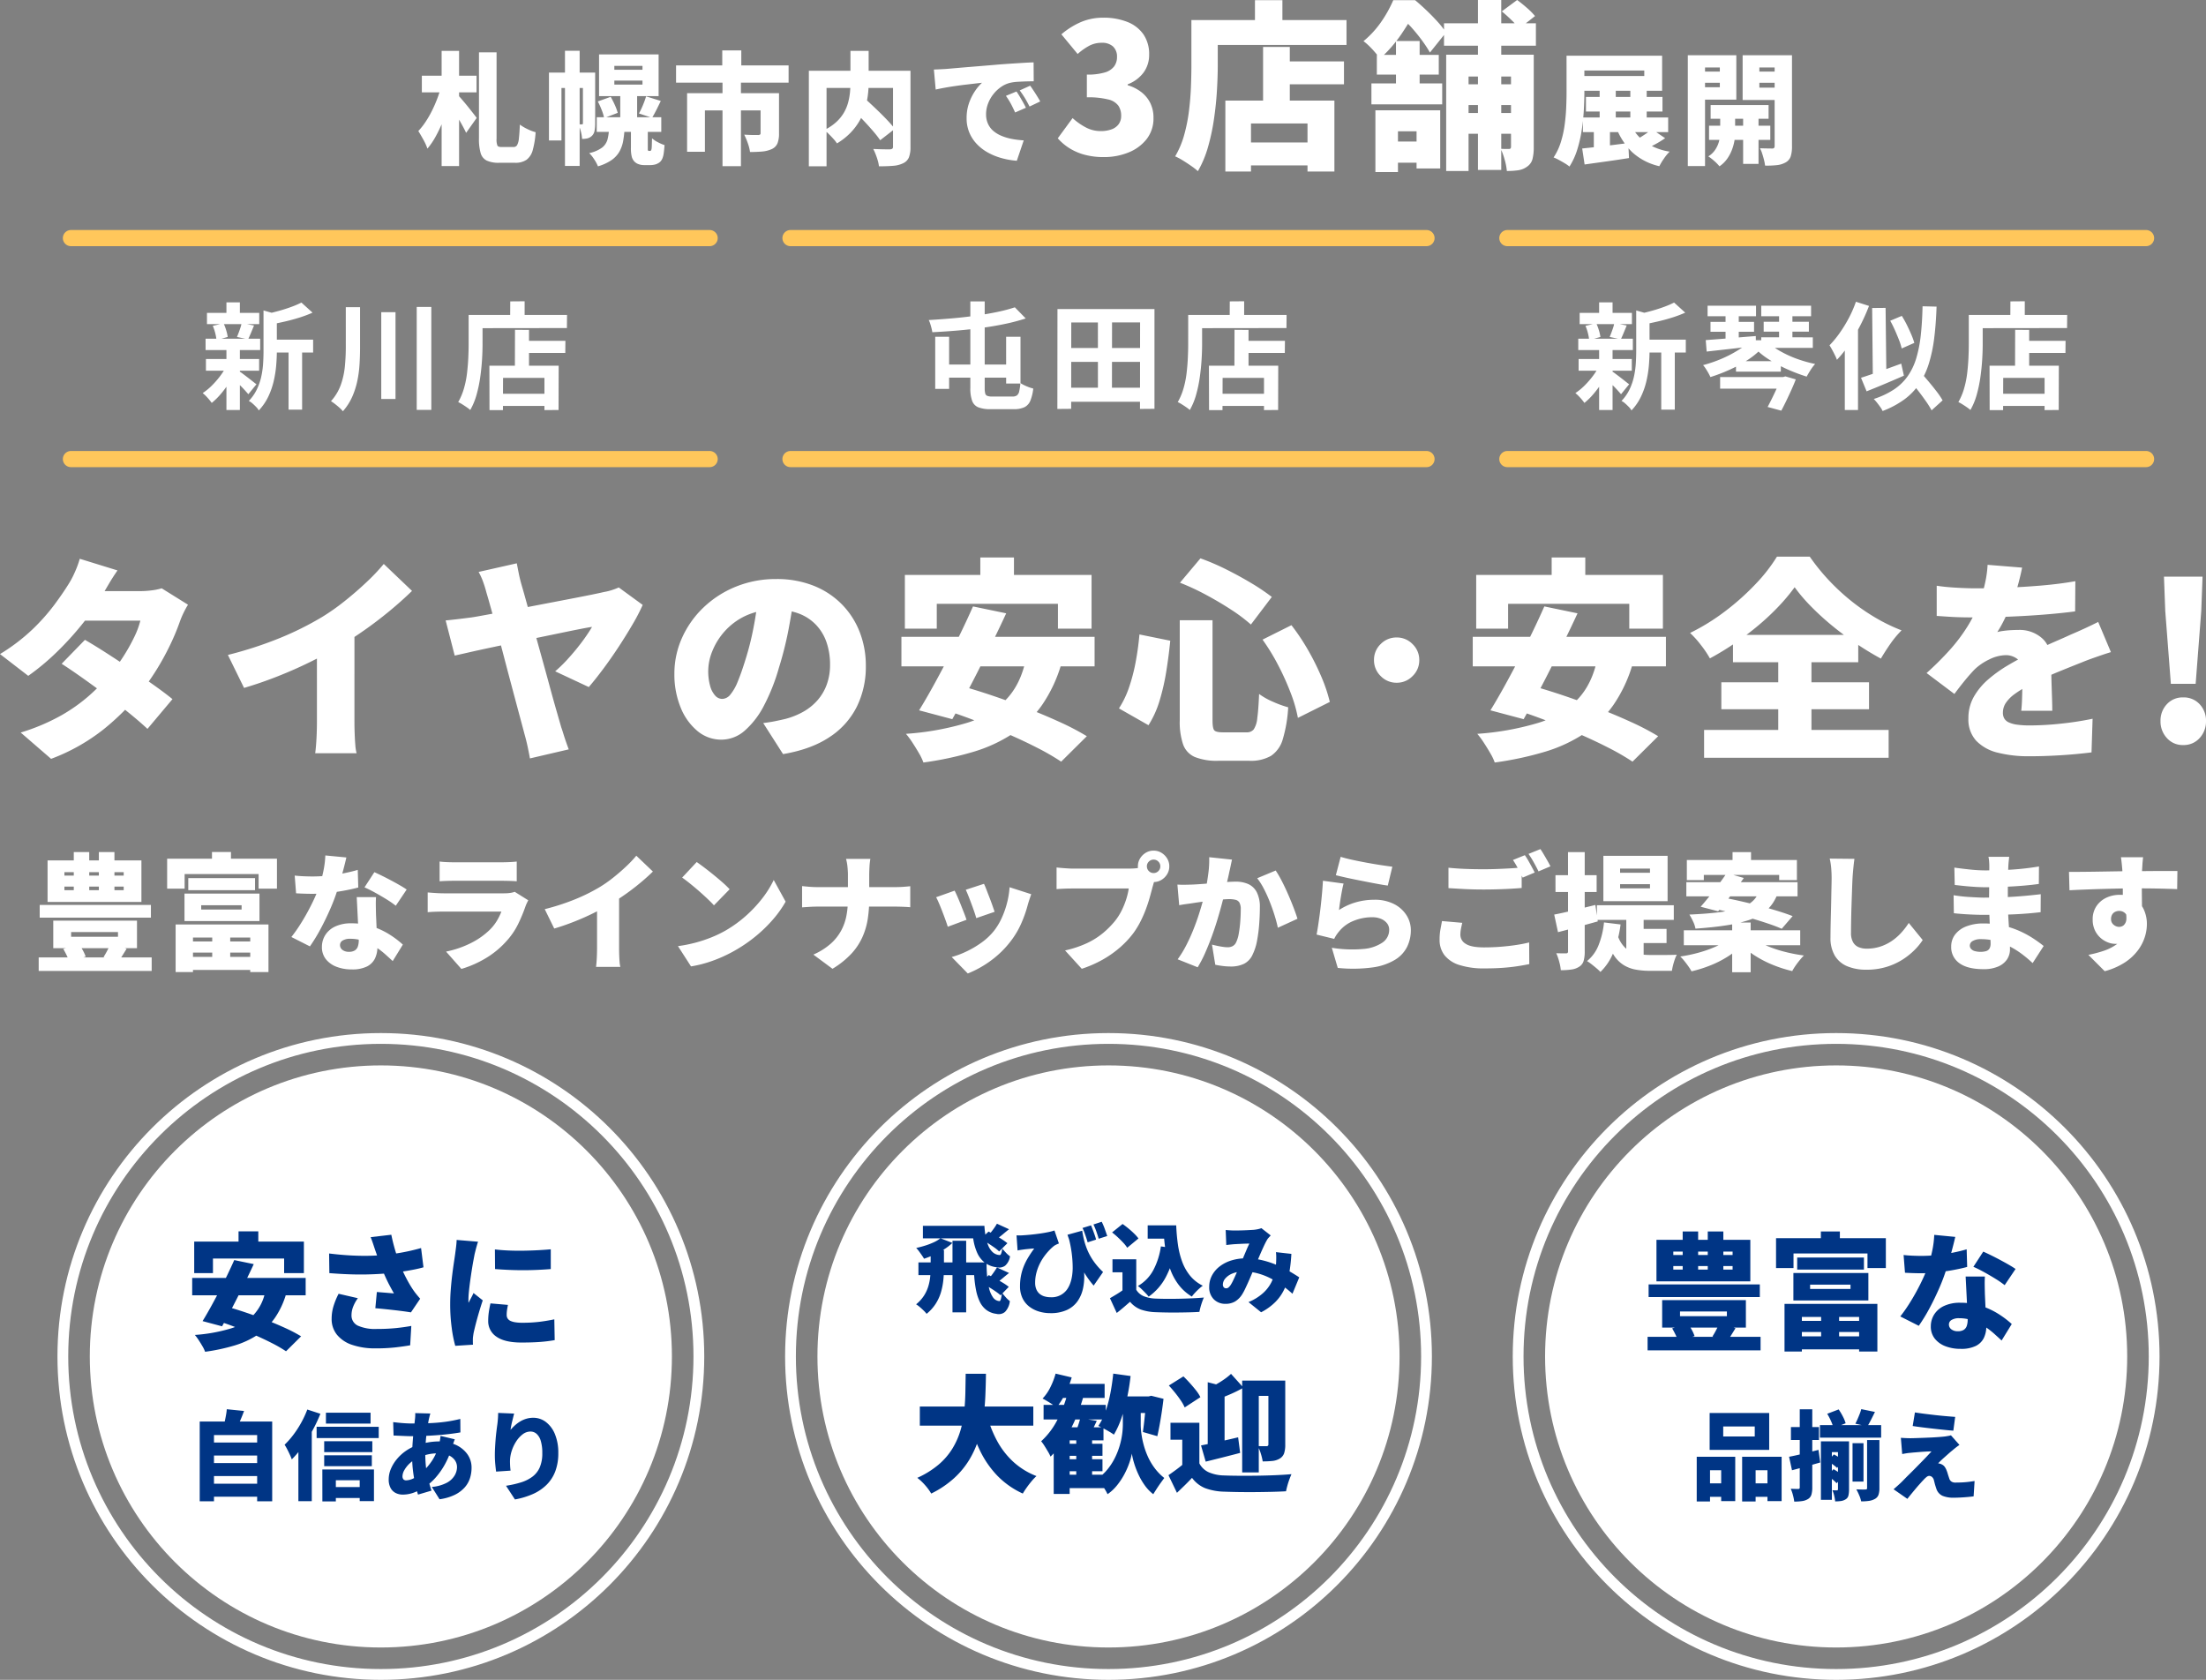 <svg xmlns="http://www.w3.org/2000/svg" width="818.56" height="623.352" viewBox="0 0 818.56 623.352">
  <rect x="0" y="0" width="818.56" height="623.352" fill="#808080" stroke="none"/>
  <g id="グループ_36264" data-name="グループ 36264" transform="translate(-548.68 -211.648)">
    <g id="グループ_36251" data-name="グループ 36251" transform="translate(0 23)">
      <path id="パス_50860" data-name="パス 50860" d="M-379.8-37.92q3.6,2.08,8.08,4.96t9.08,6q4.6,3.12,8.64,6t6.68,5.04L-356.6-4.88q-2.56-2.4-6.52-5.64t-8.56-6.68q-4.6-3.44-9-6.56t-7.76-5.28Zm38.24-13.04a33.124,33.124,0,0,0-1.64,3,32.237,32.237,0,0,0-1.48,3.56,84.015,84.015,0,0,1-3.24,7.8,97.263,97.263,0,0,1-4.84,9,89.468,89.468,0,0,1-6.4,9.2A91.161,91.161,0,0,1-372.88-4.72,71.878,71.878,0,0,1-392.36,6.24l-11.28-9.76A75.655,75.655,0,0,0-388.6-9.88a62.358,62.358,0,0,0,10.52-7.48,83.081,83.081,0,0,0,7.64-7.76,58.376,58.376,0,0,0,4.8-6.48,67.24,67.24,0,0,0,4.04-7.16,31.308,31.308,0,0,0,2.36-6.28h-25.6L-380.52-56h21.28a33.307,33.307,0,0,0,4.2-.28,21.6,21.6,0,0,0,3.72-.76Zm-26.16-12.72q-1.68,2.4-3.28,5.12l-2.4,4.08a83.945,83.945,0,0,1-7.28,10.56,111.424,111.424,0,0,1-9.6,10.56,87.093,87.093,0,0,1-10.56,8.8l-10.48-8.08a70.38,70.38,0,0,0,11.96-9.08,74.935,74.935,0,0,0,8.08-9.04q3.24-4.36,5.32-7.72a31.262,31.262,0,0,0,2.36-4.44A35.713,35.713,0,0,0-381.72-68Zm40.96,31.36a143.422,143.422,0,0,0,19.6-6.4A114.43,114.43,0,0,0-291.8-46.4a81.654,81.654,0,0,0,8.4-5.92q4.32-3.44,8.16-7.08a73.131,73.131,0,0,0,6.32-6.68l10.48,10q-3.76,3.68-8.36,7.48t-9.52,7.24q-4.92,3.44-9.64,6.24-4.64,2.64-10.32,5.44t-11.96,5.28q-6.28,2.48-12.52,4.32Zm33.04-7.84,13.92-3.04V-7.44q0,1.92.08,4.2t.24,4.28A16.8,16.8,0,0,0-279,4.16h-15.36q.16-1.12.32-3.12t.24-4.28q.08-2.28.08-4.2Zm74.16-26.16q.32,1.68.72,3.68t.96,4q.96,3.28,2.2,7.8t2.68,9.72q1.44,5.2,2.92,10.52t2.8,10.2q1.32,4.88,2.44,8.76t1.76,6.12q.32.88.8,2.44t1.04,3.16q.56,1.6.96,2.64l-14.4,3.36q-.32-1.84-.84-4.28t-1.16-4.68q-.48-1.84-1.32-4.96T-219.92-15q-1.08-4.04-2.28-8.56t-2.4-9.12q-1.2-4.6-2.36-8.92t-2.16-7.92q-1-3.6-1.72-6a42.505,42.505,0,0,0-1.48-4.64,25.831,25.831,0,0,0-1.4-2.96Zm46.72,15.44a69.89,69.89,0,0,1-3.72,7.16q-2.36,4.04-5.16,8.32t-5.72,8.2q-2.92,3.92-5.4,6.8l-12.48-5.84a49.594,49.594,0,0,0,4.2-4.04q2.04-2.2,3.88-4.48t3.28-4.36q1.44-2.08,2.32-3.6-1.2.16-4.08.72t-6.92,1.4q-4.04.84-8.72,1.8t-9.4,1.96q-4.72,1-9.04,1.92t-7.64,1.68q-3.32.76-5.16,1.16l-3.36-13.04q2.48-.24,4.8-.52t4.8-.6q1.12-.16,3.96-.68l6.76-1.24q3.92-.72,8.44-1.6t9.12-1.76q4.6-.88,8.76-1.68t7.32-1.44q3.16-.64,4.84-1.04a20.263,20.263,0,0,0,2.92-.72,23.1,23.1,0,0,0,2.52-.96Zm56.32-4.08q-.88,6.08-2.16,12.96a129.032,129.032,0,0,1-3.6,14.4,72.952,72.952,0,0,1-5.52,14,31.581,31.581,0,0,1-7.16,9.36,13.128,13.128,0,0,1-8.68,3.36,13.719,13.719,0,0,1-8.92-3.24,21.754,21.754,0,0,1-6.24-8.8,32.291,32.291,0,0,1-2.28-12.36,32.3,32.3,0,0,1,2.88-13.48,35.8,35.8,0,0,1,8-11.24,37.912,37.912,0,0,1,12-7.68,39.1,39.1,0,0,1,14.88-2.8,37,37,0,0,1,13.8,2.44A30.4,30.4,0,0,1-99.04-51.2a30.171,30.171,0,0,1,6.68,10.28,34.237,34.237,0,0,1,2.32,12.68A33.592,33.592,0,0,1-93.4-13.08,28.911,28.911,0,0,1-103.56-1.8q-6.8,4.52-17.2,6.28l-7.36-11.52q2.56-.32,4.32-.68t3.52-.76a27.829,27.829,0,0,0,6.96-2.72,20.309,20.309,0,0,0,5.36-4.32,18.266,18.266,0,0,0,3.44-5.88,21.151,21.151,0,0,0,1.2-7.24,25.237,25.237,0,0,0-1.32-8.4,17.757,17.757,0,0,0-3.92-6.48,17.134,17.134,0,0,0-6.36-4.16,24.051,24.051,0,0,0-8.64-1.44,25.421,25.421,0,0,0-10.92,2.2,24.063,24.063,0,0,0-7.8,5.68,24.849,24.849,0,0,0-4.68,7.4,19.794,19.794,0,0,0-1.56,7.28,20.116,20.116,0,0,0,.72,5.8,8.735,8.735,0,0,0,1.88,3.56,3.542,3.542,0,0,0,2.6,1.2,4,4,0,0,0,3-1.6,17.67,17.67,0,0,0,2.72-4.76q1.32-3.16,2.76-7.8a104.34,104.34,0,0,0,3.12-12.28,126.528,126.528,0,0,0,1.84-12.92Zm68.96-13.52h12.48v15.52H-47.56Zm-28,6.48H-6.28v19.92H-18.76v-9.2H-63.72v9.2H-75.56Zm25.28,11.68,12.32,2.56q-2.32,5.04-4.92,10.32t-5.24,10.52q-2.64,5.24-5.16,9.92t-4.68,8.52l-12.32-3.28q2.32-3.76,4.92-8.44t5.28-9.84q2.68-5.16,5.2-10.36T-50.28-50.32ZM-30.6-31.04l13.2,1.68a52.814,52.814,0,0,1-7.24,15.6A41.257,41.257,0,0,1-35.52-3.12,55.181,55.181,0,0,1-50.16,3.64,122.274,122.274,0,0,1-68.68,7.6a19.312,19.312,0,0,0-1.64-3.44q-1.16-2-2.44-3.96a29.281,29.281,0,0,0-2.4-3.24A102.886,102.886,0,0,0-53.04-6.96,34.9,34.9,0,0,0-38.16-15.6Q-32.52-21.36-30.6-31.04Zm-46.24-8H-5.16v10.96H-76.84ZM-63.56-12.8l8.64-8.08Q-49.4-19.36-43-17.2t12.84,4.68q6.44,2.52,12.2,5.16a93.033,93.033,0,0,1,9.92,5.2l-9.52,9.44a88.576,88.576,0,0,0-9.08-5.24q-5.4-2.76-11.72-5.48T-51.2-8.6Q-57.72-11.04-63.56-12.8Zm90-32.4H38.6V-8.08q0,2.96.64,3.72t3.2.76h8.8a3.205,3.205,0,0,0,2.64-1.08A9.053,9.053,0,0,0,55.2-8.84q.44-3.08.68-9a25.6,25.6,0,0,0,5.2,2.92,40.106,40.106,0,0,0,5.6,2.04,51.235,51.235,0,0,1-2,11.8,11.066,11.066,0,0,1-4.36,6.2,15.017,15.017,0,0,1-8.04,1.84H40.76a21.846,21.846,0,0,1-8.72-1.4A8.03,8.03,0,0,1,27.68.88a26.079,26.079,0,0,1-1.24-8.96Zm.08-13.92,7.6-9.04a85.934,85.934,0,0,1,9.6,4.12Q48.6-61.6,53-58.96a77.872,77.872,0,0,1,7.6,5.12L52.84-43.6a61.322,61.322,0,0,0-7.4-5.56Q41.08-52,36.16-54.64A88.146,88.146,0,0,0,26.52-59.12ZM11.48-39.92,22.92-37.6q-.56,5.68-1.48,11.4a81.663,81.663,0,0,1-2.48,10.84,36.624,36.624,0,0,1-4.12,9.12L3.88-12.48A35.1,35.1,0,0,0,7.6-20.2a67.136,67.136,0,0,0,2.44-9.28A103.716,103.716,0,0,0,11.48-39.92ZM57.16-38l10.72-5.36A79.3,79.3,0,0,1,74.12-34a91.517,91.517,0,0,1,4.96,10,56.99,56.99,0,0,1,3.04,9.12L70.28-8.96a51.734,51.734,0,0,0-2.64-9.16A96.447,96.447,0,0,0,63-28.44,76.488,76.488,0,0,0,57.16-38Zm49.76-.8a8.081,8.081,0,0,1,5.92,2.48,8.081,8.081,0,0,1,2.48,5.92,8.081,8.081,0,0,1-2.48,5.92A8.081,8.081,0,0,1,106.92-22,8.081,8.081,0,0,1,101-24.48a8.081,8.081,0,0,1-2.48-5.92A8.042,8.042,0,0,1,101-36.36,8.147,8.147,0,0,1,106.92-38.8Zm57.52-29.68h12.48v15.52H164.44Zm-28,6.48h69.28v19.92H193.24v-9.2H148.28v9.2H136.44Zm25.28,11.68,12.32,2.56q-2.32,5.04-4.92,10.32t-5.24,10.52q-2.64,5.24-5.16,9.92t-4.68,8.52l-12.32-3.28q2.32-3.76,4.92-8.44t5.28-9.84q2.68-5.16,5.2-10.36T161.72-50.32ZM181.4-31.04l13.2,1.68a52.815,52.815,0,0,1-7.24,15.6A41.257,41.257,0,0,1,176.48-3.12a55.181,55.181,0,0,1-14.64,6.76A122.274,122.274,0,0,1,143.32,7.6a19.311,19.311,0,0,0-1.64-3.44q-1.16-2-2.44-3.96a29.284,29.284,0,0,0-2.4-3.24,102.886,102.886,0,0,0,22.12-3.92,34.9,34.9,0,0,0,14.88-8.64Q179.48-21.36,181.4-31.04Zm-46.24-8h71.68v10.96H135.16ZM148.44-12.8l8.64-8.08Q162.6-19.36,169-17.2t12.84,4.68q6.44,2.52,12.2,5.16a93.031,93.031,0,0,1,9.92,5.2l-9.52,9.44a88.576,88.576,0,0,0-9.08-5.24q-5.4-2.76-11.72-5.48T160.8-8.6Q154.28-11.04,148.44-12.8ZM254.6-57.44a69.672,69.672,0,0,1-5.88,7.04,90.6,90.6,0,0,1-7.48,7.04,108,108,0,0,1-8.64,6.56,106.149,106.149,0,0,1-9.44,5.76,37.142,37.142,0,0,0-3.28-4.88,36.23,36.23,0,0,0-4.08-4.56,78.036,78.036,0,0,0,13.16-8.16A92.124,92.124,0,0,0,240.2-58.72a60.439,60.439,0,0,0,7.84-10.08H260.2a77,77,0,0,0,7.2,8.88,79.609,79.609,0,0,0,8.28,7.64,76.22,76.22,0,0,0,9.08,6.24,64.849,64.849,0,0,0,9.52,4.6,36.626,36.626,0,0,0-4.16,5q-1.92,2.76-3.52,5.48-4.56-2.48-9.2-5.6t-8.92-6.64a98.2,98.2,0,0,1-7.84-7.16A62.551,62.551,0,0,1,254.6-57.44ZM227.4-22.16h54.8v10H227.4Zm4.32-17.6H278.2V-29.6H231.72ZM221-4.48h68.48V5.84H221Zm27.52-30.64h12.32V1.28H248.52ZM339-64.72q-.4,2.16-1.32,5.68a72.122,72.122,0,0,1-2.68,8q-1.12,2.56-2.48,5.36a44.429,44.429,0,0,1-2.72,4.88,15.751,15.751,0,0,1,2.24-.44q1.44-.2,3-.28t2.68-.08a12.569,12.569,0,0,1,8.64,3.04q3.44,3.04,3.44,9.04,0,1.68.04,3.96t.12,4.76q.08,2.48.16,4.88t.08,4.32H338.68q.16-1.28.24-2.96t.12-3.6q.04-1.92.08-3.76t.04-3.52q0-4-1.96-5.4a6.979,6.979,0,0,0-4.12-1.4,14.361,14.361,0,0,0-6.36,1.64,20.237,20.237,0,0,0-5.4,3.72q-1.76,1.84-3.56,4.04t-3.88,5L303.56-25.6a113.444,113.444,0,0,0,8.6-8.56,62.291,62.291,0,0,0,6.6-8.76,52.893,52.893,0,0,0,4.64-9.48,57.044,57.044,0,0,0,1.88-6.68,40.913,40.913,0,0,0,.92-6.68ZM307.32-58q3.04.48,7.12.72t7.28.24q5.2,0,11.56-.24t12.96-.8q6.6-.56,12.52-1.6l-.08,11.2q-4.24.56-9.28,1t-10.24.72q-5.2.28-9.88.4t-8.2.12q-1.6,0-4-.04t-4.96-.2q-2.56-.16-4.8-.32Zm64.64,24.64q-1.36.4-3.36,1.08t-4,1.4q-2,.72-3.52,1.36-3.68,1.44-8.76,3.52t-10.6,4.88a37.976,37.976,0,0,0-5.6,3.4,13.1,13.1,0,0,0-3.2,3.28,6.522,6.522,0,0,0-1.04,3.56,4.179,4.179,0,0,0,.52,2.16,3.78,3.78,0,0,0,1.68,1.44,10.785,10.785,0,0,0,3.08.84,33.471,33.471,0,0,0,4.72.28,109.729,109.729,0,0,0,11.68-.68,115.821,115.821,0,0,0,11.6-1.8l-.4,12.48q-2.4.32-6.36.68t-8.36.56q-4.4.2-8.4.2A46.452,46.452,0,0,1,330,3.96a16.408,16.408,0,0,1-8-4.4,11.654,11.654,0,0,1-2.92-8.36,15.878,15.878,0,0,1,2.04-8.04,24.666,24.666,0,0,1,5.32-6.4,49.3,49.3,0,0,1,7.12-5.12q3.84-2.28,7.44-4.04,3.68-1.92,6.4-3.16t5.04-2.24q2.32-1,4.56-2.04,2.64-1.12,5.16-2.28t5.08-2.44ZM394.2-21.6l-2.08-27.04-.48-12.72h14.32l-.48,12.72L403.4-21.6Zm4.56,22.72a7.792,7.792,0,0,1-6.04-2.6,9.014,9.014,0,0,1-2.36-6.28,8.833,8.833,0,0,1,2.36-6.28,7.909,7.909,0,0,1,6.04-2.52,8,8,0,0,1,6.12,2.52,8.833,8.833,0,0,1,2.36,6.28,9.014,9.014,0,0,1-2.36,6.28A7.883,7.883,0,0,1,398.76,1.12Z" transform="translate(960 464)" fill="#fff"/>
      <path id="パス_50861" data-name="パス 50861" d="M-396.586-20.539h41.266v4.7h-41.266Zm-.376,19.458h41.924V3.948h-41.924Zm12.032-9.4v1.739h17.39v-1.739Zm-6.627-4.23h31.067v10.2h-31.067Zm3.713,10.481,5.875-1.645a16.957,16.957,0,0,1,1.434,2.256,14.731,14.731,0,0,1,1.01,2.256l-6.11,2.021a11.563,11.563,0,0,0-.893-2.4Q-387.186-3.1-387.844-4.23Zm17.531-2.021,5.969,1.974q-.893,1.457-1.692,2.726T-367.493.658l-5.405-1.88a25.783,25.783,0,0,0,1.41-2.444A24.553,24.553,0,0,0-370.313-6.251Zm-17.108-21.1v1.316h22v-1.316Zm0-5.358v1.269h22v-1.269Zm-6.251-4.371h34.827v15.416h-34.827Zm9.729-3.1h5.734v16.92h-5.734Zm9.306,0h5.781v16.92h-5.781Zm42.065,28.576h6.674V.235h-6.674ZM-341.455-30.5h24.769v4.465h-24.769Zm4.794,10.058v1.6h14.993v-1.6Zm-6.2-4.324h27.824v10.2h-27.824Zm-3.29,11.468H-311.7V4.371h-6.768V-8.46h-21.244V4.371h-6.439Zm3.478,6.3h27.119v4.136h-27.119Zm0,5.734h27.119V3.572h-27.119Zm10.011-38.916h7.05v7h-7.05ZM-349.3-37.694h40.749V-26.6h-6.815v-5.405h-27.448V-26.6H-349.3Zm47.329,6.251q1.645.188,3.5.259t3.032.07a55.526,55.526,0,0,0,6.227-.353q3.126-.352,5.875-.916t4.771-1.175l.188,6.533q-1.833.517-4.653,1.058t-6.039.916a54.473,54.473,0,0,1-6.322.376q-1.457,0-2.937-.047t-3.126-.141Zm19.176-6.721q-.282,1.269-.775,3.2t-1.1,4.113q-.611,2.186-1.316,4.347a69.332,69.332,0,0,1-2.7,7.238q-1.669,3.854-3.642,7.543a62.9,62.9,0,0,1-3.995,6.556L-303.2-8.648q1.6-2.021,3.149-4.442t2.914-4.935q1.363-2.514,2.421-4.818T-293-26.978a48.018,48.018,0,0,0,1.621-5.875,34.56,34.56,0,0,0,.775-6.063Zm11,14.711q-.094,1.5-.07,3.173t.07,3.407q.047.987.117,2.608t.165,3.431q.094,1.81.164,3.408t.07,2.491a9.738,9.738,0,0,1-.893,4.23,6.568,6.568,0,0,1-2.961,2.985,12.182,12.182,0,0,1-5.687,1.1,15.4,15.4,0,0,1-5.593-.964A9.189,9.189,0,0,1-290.389-.4a7.118,7.118,0,0,1-1.48-4.583,8.177,8.177,0,0,1,1.222-4.347,8.578,8.578,0,0,1,3.666-3.2,13.708,13.708,0,0,1,6.063-1.2,24.609,24.609,0,0,1,7.826,1.2,28.4,28.4,0,0,1,6.439,3.032,34.754,34.754,0,0,1,4.818,3.666L-265.6.282q-1.222-1.128-2.82-2.562a28.8,28.8,0,0,0-3.6-2.726,21.167,21.167,0,0,0-4.347-2.139,14.736,14.736,0,0,0-5.029-.846,5.139,5.139,0,0,0-2.749.634,1.906,1.906,0,0,0-1.01,1.669,2.207,2.207,0,0,0,.916,1.833,3.784,3.784,0,0,0,2.374.7,4.042,4.042,0,0,0,2.209-.517,2.767,2.767,0,0,0,1.128-1.48,7.071,7.071,0,0,0,.329-2.28q0-.893-.094-2.82t-.212-4.3l-.235-4.747q-.118-2.373-.212-4.16Zm7.332,3.2a35.744,35.744,0,0,0-3.5-2.42q-2.092-1.292-4.277-2.491t-3.831-1.9l3.666-5.64q1.269.564,2.938,1.386t3.384,1.739q1.716.917,3.22,1.786t2.444,1.528Zm16.262-16.4q.987.141,2.514.211t2.75.07h17.813q1.128,0,2.82-.07t2.726-.211v7.332q-.987-.094-2.632-.141t-3.008-.047h-17.719q-1.175,0-2.679.047t-2.585.141Zm32.9,14.382q-.282.517-.587,1.175a10.829,10.829,0,0,0-.447,1.081,59.64,59.64,0,0,1-2.773,6.651,26.772,26.772,0,0,1-4.23,6.18,32.744,32.744,0,0,1-7.872,6.486,39.217,39.217,0,0,1-8.907,3.9l-5.687-6.439a36.623,36.623,0,0,0,9.564-3.337,27.6,27.6,0,0,0,6.6-4.7,17.224,17.224,0,0,0,2.749-3.478,23.118,23.118,0,0,0,1.622-3.337h-21.385q-.893,0-2.632.047t-3.337.188v-7.332q1.645.141,3.219.235t2.749.094h22.372a14.964,14.964,0,0,0,2.374-.164,7.307,7.307,0,0,0,1.574-.4Zm6.11,3.29a84.26,84.26,0,0,0,11.515-3.76,67.227,67.227,0,0,0,9.024-4.512,47.971,47.971,0,0,0,4.935-3.478q2.538-2.021,4.794-4.159a42.962,42.962,0,0,0,3.713-3.925l6.157,5.875q-2.209,2.162-4.911,4.395t-5.593,4.253q-2.891,2.021-5.664,3.666-2.726,1.551-6.063,3.2t-7.027,3.1q-3.69,1.457-7.355,2.538Zm19.411-4.606,8.178-1.786V-4.371q0,1.128.047,2.468t.141,2.514a9.869,9.869,0,0,0,.282,1.833h-9.024q.094-.658.188-1.833t.141-2.514q.047-1.34.047-2.468ZM-152.8-36.472q1.222.846,2.867,2.091t3.408,2.679q1.763,1.434,3.337,2.82a34.536,34.536,0,0,1,2.609,2.514L-146.4-20.4q-.94-1.034-2.4-2.421t-3.149-2.867q-1.692-1.48-3.337-2.8t-2.914-2.209Zm-6.956,31.208a51.831,51.831,0,0,0,6.6-1.316,51.029,51.029,0,0,0,5.9-1.974A42.52,42.52,0,0,0-142.175-11a45.663,45.663,0,0,0,7.708-5.57A48.2,48.2,0,0,0-128.38-23.1a37.2,37.2,0,0,0,4.16-6.7l4.418,8.037a40.661,40.661,0,0,1-4.653,6.557,52.129,52.129,0,0,1-6.228,6.087,54.809,54.809,0,0,1-7.4,5.17,53.109,53.109,0,0,1-5.17,2.656A50.226,50.226,0,0,1-148.99.87a42.6,42.6,0,0,1-5.922,1.387Zm63.074-26.414q0-1.222-.164-2.937a17.011,17.011,0,0,0-.541-3.032h9.024a25.523,25.523,0,0,0-.329,3.1q-.094,1.786-.094,2.914v8.93a48.336,48.336,0,0,1-.541,7.332,26.434,26.434,0,0,1-2,6.792A22.959,22.959,0,0,1-95.457-2.4a32.559,32.559,0,0,1-6.956,5.546l-7.1-5.264a24.688,24.688,0,0,0,6.439-4.042,18.087,18.087,0,0,0,3.9-4.911,19.31,19.31,0,0,0,1.951-5.593,33.31,33.31,0,0,0,.54-6.039v-8.977Zm-17.014,4.136q1.269.141,2.75.259t2.984.118h28.67q1.88,0,3.384-.118t2.35-.212v7.8q-.846-.094-2.515-.164t-3.267-.071h-28.435q-1.645,0-3.126.094t-2.8.188Zm67.492-.846q.376.752.916,2.162t1.152,2.985q.611,1.575,1.1,2.984T-42.253-18l-6.815,2.35q-.235-.893-.7-2.256t-1.034-2.89q-.564-1.527-1.128-2.961t-1.034-2.421Zm17.531,3.854q-.47,1.363-.776,2.3t-.54,1.786a45.846,45.846,0,0,1-2.421,6.839A31.619,31.619,0,0,1-36.284-7.1,35.971,35.971,0,0,1-43.78.212a38.117,38.117,0,0,1-8.437,4.676l-5.969-6.11a32.469,32.469,0,0,0,5.4-2.021A35.494,35.494,0,0,0-47.118-6.58,22.932,22.932,0,0,0-42.441-11,23.31,23.31,0,0,0-39.668-15.6a33.036,33.036,0,0,0,2-5.616,31.484,31.484,0,0,0,.964-5.9ZM-57.1-25.85q.517.987,1.128,2.4t1.222,2.961l1.175,2.984q.564,1.434.893,2.468l-6.956,2.585q-.282-.94-.823-2.444t-1.175-3.149q-.635-1.645-1.246-3.079t-1.081-2.28Zm71.346-9.024a2.4,2.4,0,0,0,.729,1.763,2.4,2.4,0,0,0,1.763.729,2.4,2.4,0,0,0,1.763-.729,2.4,2.4,0,0,0,.729-1.763,2.4,2.4,0,0,0-.729-1.763,2.4,2.4,0,0,0-1.763-.729,2.4,2.4,0,0,0-1.763.729A2.4,2.4,0,0,0,14.241-34.874Zm-3.337,0a5.507,5.507,0,0,1,.8-2.914A6.21,6.21,0,0,1,13.818-39.9a5.507,5.507,0,0,1,2.914-.8,5.507,5.507,0,0,1,2.914.8,6.209,6.209,0,0,1,2.115,2.115,5.507,5.507,0,0,1,.8,2.914,5.507,5.507,0,0,1-.8,2.914,6.209,6.209,0,0,1-2.115,2.115,5.507,5.507,0,0,1-2.914.8,5.507,5.507,0,0,1-2.914-.8A6.209,6.209,0,0,1,11.7-31.96,5.507,5.507,0,0,1,10.9-34.874Zm6.627,4.042a10.382,10.382,0,0,0-.681,1.857q-.305,1.1-.541,1.9-.423,1.645-1.011,3.737t-1.433,4.371a44.3,44.3,0,0,1-2,4.559,31.618,31.618,0,0,1-2.656,4.347A34.625,34.625,0,0,1,4.207-4.724,38.68,38.68,0,0,1-2.233-.212,43.154,43.154,0,0,1-9.917,3.149l-6.2-6.815A39.03,39.03,0,0,0-7.943-6.392a27.95,27.95,0,0,0,5.922-3.737A33.041,33.041,0,0,0,2.35-14.523a21.845,21.845,0,0,0,2.538-3.972A29.243,29.243,0,0,0,6.58-22.678a26.263,26.263,0,0,0,.94-3.972H-13.16q-1.739,0-3.455.071t-2.656.164v-8.037q.752.094,1.88.188t2.3.164q1.175.071,1.927.071H7.567q.8,0,2.021-.071a11.8,11.8,0,0,0,2.3-.352Zm28.294-6.533q-.235,1.034-.493,2.279t-.493,2.232q-.235,1.175-.517,2.374t-.517,2.3q-.235,1.1-.47,2.185-.47,2.021-1.2,4.794t-1.692,5.969q-.963,3.2-2.139,6.415T35.814-2.632a42.223,42.223,0,0,1-2.726,5.217L25.662-.376a38.122,38.122,0,0,0,3.125-5.076q1.434-2.773,2.608-5.687T33.487-16.9q.917-2.843,1.575-5.288t1.034-4.23q.658-3.384,1.011-6.321a35.593,35.593,0,0,0,.258-5.522ZM62.04-33.323A38.778,38.778,0,0,1,64.32-29.4q1.2,2.326,2.326,4.911t2.045,4.982q.916,2.4,1.433,4.089l-7.285,3.337q-.423-2.068-1.2-4.559t-1.786-5.052a51.349,51.349,0,0,0-2.209-4.865,24.375,24.375,0,0,0-2.467-3.9ZM25.568-28.106q1.363.094,2.726.071t2.773-.071q1.175-.047,2.82-.164t3.478-.259q1.833-.141,3.689-.306t3.455-.258q1.6-.094,2.679-.094a11.242,11.242,0,0,1,4.724.917,6.647,6.647,0,0,1,3.125,3.032,12.018,12.018,0,0,1,1.128,5.64q0,2.726-.235,5.992a55.747,55.747,0,0,1-.8,6.275,19.377,19.377,0,0,1-1.6,5.076A7.03,7.03,0,0,1,50.29,1.293,11.139,11.139,0,0,1,45.355,2.3a24.285,24.285,0,0,1-2.914-.188q-1.551-.188-2.82-.47L38.4-5.828q.893.235,2,.47t2.139.376a12.7,12.7,0,0,0,1.6.141,4.071,4.071,0,0,0,1.927-.423,2.993,2.993,0,0,0,1.269-1.363,11.733,11.733,0,0,0,.987-3.22,43.378,43.378,0,0,0,.564-4.442q.188-2.4.188-4.559a5.2,5.2,0,0,0-.47-2.538,2.27,2.27,0,0,0-1.433-1.058,9.528,9.528,0,0,0-2.42-.258q-.987,0-2.726.164t-3.713.376q-1.974.211-3.666.446t-2.632.376q-1.128.188-2.867.423t-2.914.47ZM86.151-38.4q1.786.564,4.395,1.128t5.428,1.081q2.82.517,5.311.893t4.042.564l-1.692,7q-1.457-.188-3.5-.564t-4.324-.823q-2.28-.446-4.489-.893T87.3-30.879q-1.81-.423-2.938-.705Zm1.081,9.917q-.235.846-.493,2.138t-.493,2.7q-.235,1.41-.423,2.726t-.282,2.256a23.063,23.063,0,0,1,6.345-2.891,24.759,24.759,0,0,1,6.674-.917,15.634,15.634,0,0,1,7.45,1.622,11.748,11.748,0,0,1,4.606,4.183,10.278,10.278,0,0,1,1.575,5.476A14.1,14.1,0,0,1,110.85-5.1a11.856,11.856,0,0,1-4.465,4.865,21.775,21.775,0,0,1-8.343,2.867A54.306,54.306,0,0,1,85.07,2.82L82.861-4.653a46.475,46.475,0,0,0,11.609.447,14.745,14.745,0,0,0,7.215-2.4,5.678,5.678,0,0,0,2.467-4.724,3.81,3.81,0,0,0-.8-2.4,5.464,5.464,0,0,0-2.209-1.645,8.219,8.219,0,0,0-3.29-.611,18.13,18.13,0,0,0-6.839,1.316,13.2,13.2,0,0,0-5.335,3.807,17.88,17.88,0,0,0-1.128,1.481,11.117,11.117,0,0,0-.8,1.433l-6.533-1.6q.282-1.457.564-3.314t.564-3.971q.282-2.115.517-4.3t.423-4.348q.188-2.162.282-4.042Zm38.916-5.875q2.632.282,5.922.423t7.1.141q2.35,0,4.911-.094t4.982-.235q2.42-.141,4.253-.329v7.614q-1.645.141-4.089.282t-5.076.211q-2.632.071-4.935.071-3.76,0-6.956-.164t-6.11-.353Zm5.123,20.445q-.282,1.175-.493,2.256a11.477,11.477,0,0,0-.212,2.209,3.893,3.893,0,0,0,2,3.337q2,1.316,6.791,1.316,3.149,0,6.11-.235t5.664-.635q2.7-.4,4.958-.964l.047,8.037q-2.256.47-4.841.846t-5.475.564q-2.891.188-6.181.188a29.673,29.673,0,0,1-9.447-1.269A11.3,11.3,0,0,1,124.668-1.9a9.218,9.218,0,0,1-1.81-5.758,21.081,21.081,0,0,1,.329-3.9q.329-1.739.564-3.008Zm23.218-25.1a22.623,22.623,0,0,1,1.292,2.045q.681,1.2,1.316,2.373t1.057,2.021l-4.465,1.88q-.752-1.457-1.715-3.313a30.213,30.213,0,0,0-1.9-3.22Zm5.781-2.256q.611.893,1.316,2.092t1.363,2.35q.658,1.151,1.034,1.951l-4.418,1.88q-.705-1.457-1.739-3.314a33.8,33.8,0,0,0-1.974-3.173Zm29.563,13.019V-26.7h11.092v-1.551Zm0-5.781v1.551h11.092v-1.551Zm-6.2-4.747h23.829v16.826H183.629Zm-2.4,18.33h28.529v5.452H181.232Zm10.9,3.055h6.439V1.692l-6.439-2.82Zm-3.2,8.131a10.893,10.893,0,0,0,3.008,4.818,9.275,9.275,0,0,0,4.183,2,25.627,25.627,0,0,0,5.029.47h4.676q1.48,0,2.844-.023t2.209-.071a10.6,10.6,0,0,0-.752,1.739q-.376,1.081-.658,2.209T209.056,3.9h-8.178a28.913,28.913,0,0,1-5.241-.447A13.1,13.1,0,0,1,191.2,1.786a11.864,11.864,0,0,1-3.619-3.572,22.2,22.2,0,0,1-2.726-6.157Zm7.943-2.4h10.2v5.264h-10.2Zm-13.019-2.4,6.157.752a41.509,41.509,0,0,1-2.585,10.2,21.016,21.016,0,0,1-4.888,7.426,16.092,16.092,0,0,0-1.434-1.34q-.917-.776-1.88-1.528A17.178,17.178,0,0,0,177.566.282a14.331,14.331,0,0,0,4.324-6.016A30.82,30.82,0,0,0,183.864-14.053Zm-18.471-2.914q2.961-.564,7.05-1.551t8.225-2.021l.893,6.11q-3.713,1.034-7.59,2.092t-7.168,1.9Zm.47-14.617h15.275v6.251H165.863Zm4.653-8.554h6.2v36.8a12.793,12.793,0,0,1-.4,3.549A3.79,3.79,0,0,1,174.7,2.35a6.876,6.876,0,0,1-2.867,1.058,26.834,26.834,0,0,1-3.995.258,17.651,17.651,0,0,0-.588-3.126,19.485,19.485,0,0,0-1.1-3.173q1.128.047,2.162.047h1.457a.823.823,0,0,0,.587-.164.908.908,0,0,0,.165-.635Zm61.053,0h6.862v6.768h-6.862Zm-.141,26.132h6.862V4.418h-6.862ZM214.6-37.224h40.843v7.473h-6.58v-1.927H220.9v1.927h-6.3ZM214.414-29H255.68v5.264H214.414Zm-.94,17.86h43.193v5.546H213.474Zm15.933-21.244,6.345,1.833q-1.5,2.115-3.219,4.371T229.2-21.855q-1.621,2.068-2.984,3.666l-6.486-1.692q1.457-1.645,3.173-3.784t3.431-4.418Q228.044-30.362,229.407-32.383ZM224.1-19.27l3.713-4.042q2.961.517,6.486,1.316t7.12,1.739q3.6.94,6.815,1.927t5.617,1.927l-4.042,4.7q-2.115-.94-5.194-1.974t-6.627-2.068q-3.548-1.034-7.144-1.951T224.1-19.27Zm5.828,11.421L235-5.64a26.7,26.7,0,0,1-5.146,4.207,38.852,38.852,0,0,1-6.439,3.29,48.763,48.763,0,0,1-7.074,2.233,17.42,17.42,0,0,0-1.152-1.833q-.729-1.034-1.527-2.021a16.218,16.218,0,0,0-1.5-1.645,56.328,56.328,0,0,0,6.909-1.457,43.463,43.463,0,0,0,6.2-2.209A20.741,20.741,0,0,0,229.924-7.849Zm9.729-.141a22.89,22.89,0,0,0,4.865,2.7,44.949,44.949,0,0,0,6.439,2.139,60.576,60.576,0,0,0,7.073,1.363q-.705.705-1.551,1.739T254.9,2.045A19.484,19.484,0,0,0,253.706,4a49.4,49.4,0,0,1-7.073-2.256A40.877,40.877,0,0,1,240.076-1.6a28.076,28.076,0,0,1-5.311-4.277Zm1.88-17.813h7.144a18.887,18.887,0,0,1-2.209,4.63,14.124,14.124,0,0,1-3.549,3.619,20.788,20.788,0,0,1-5.546,2.7,50.637,50.637,0,0,1-8.155,1.88q-4.794.752-11.421,1.222a10.294,10.294,0,0,0-.893-2.679,22.824,22.824,0,0,0-1.363-2.538q6.063-.282,10.269-.776a52.01,52.01,0,0,0,6.98-1.222,18.1,18.1,0,0,0,4.465-1.716,9.217,9.217,0,0,0,2.679-2.256A11.083,11.083,0,0,0,241.533-25.8Zm35.25-11.844q-.235,1.645-.423,3.619t-.282,3.525q-.094,1.833-.188,4.489t-.188,5.546q-.094,2.891-.141,5.593t-.047,4.63a6.893,6.893,0,0,0,.775,3.548,4.309,4.309,0,0,0,2.092,1.833,7.6,7.6,0,0,0,2.914.541,16.121,16.121,0,0,0,5.029-.752,17.052,17.052,0,0,0,4.23-2.044,19.611,19.611,0,0,0,3.525-3.032,27.281,27.281,0,0,0,2.867-3.713l5.17,6.345a23.037,23.037,0,0,1-2.937,3.6,25.861,25.861,0,0,1-4.465,3.6,24.233,24.233,0,0,1-5.992,2.75,24.967,24.967,0,0,1-7.473,1.057,18.174,18.174,0,0,1-7.1-1.269,9.667,9.667,0,0,1-4.629-3.925A12.759,12.759,0,0,1,267.9-8.46q0-1.786.047-4.207t.118-5.076q.07-2.655.117-5.193t.094-4.535q.047-2,.047-3.032,0-1.927-.164-3.784a24.57,24.57,0,0,0-.54-3.454Zm57.434-.752q-.094.752-.188,1.668t-.141,1.763q-.047,1.034-.094,2.7t-.07,3.619q-.023,1.95-.023,3.831v3.384q0,1.739.117,4.066t.282,4.794q.165,2.467.282,4.7t.117,3.737a6.658,6.658,0,0,1-1.151,3.878A7.547,7.547,0,0,1,330.01,2.35a13.354,13.354,0,0,1-5.288.94q-5.969,0-9-2.232a7.2,7.2,0,0,1-3.031-6.134,7.279,7.279,0,0,1,1.434-4.465,9.453,9.453,0,0,1,4.136-3.031,16.912,16.912,0,0,1,6.415-1.1,32.176,32.176,0,0,1,7.355.8,33,33,0,0,1,6.228,2.092,36.259,36.259,0,0,1,5.005,2.75Q345.45-6.58,347-5.311l-4.089,6.345a47.781,47.781,0,0,0-3.83-3.243,30.917,30.917,0,0,0-4.536-2.867A26.622,26.622,0,0,0,329.4-7.1a21.031,21.031,0,0,0-5.664-.752,5.733,5.733,0,0,0-3.055.682A1.964,1.964,0,0,0,319.6-5.5a1.851,1.851,0,0,0,.493,1.293,2.929,2.929,0,0,0,1.387.8,7.656,7.656,0,0,0,2.115.259,6.911,6.911,0,0,0,2.044-.259,2.177,2.177,0,0,0,1.246-.94,3.5,3.5,0,0,0,.423-1.857q0-.893-.094-2.679t-.188-4.019q-.094-2.233-.188-4.488t-.094-4.042q0-1.739.023-3.737t.024-3.924q0-1.927.023-3.478t.023-2.4q0-.658-.071-1.668a10.291,10.291,0,0,0-.258-1.763ZM313.866-34.4q1.316.188,2.867.376t3.125.352q1.575.165,2.961.235t2.421.07q4.982,0,9.776-.282a99.9,99.9,0,0,0,10.246-1.175l-.047,6.486q-2.256.329-5.475.611t-6.956.447q-3.736.165-7.5.164-1.41,0-3.454-.118t-4.136-.329q-2.091-.211-3.69-.4Zm-.282,10.246q1.081.188,2.632.376t3.172.282q1.622.094,3.032.164t2.209.07q4.888,0,8.625-.188t6.815-.47q3.079-.282,5.852-.611l-.047,6.674q-2.444.282-4.723.47t-4.677.305q-2.4.117-5.288.165t-6.65.047q-1.222,0-3.22-.07t-4.065-.212q-2.068-.141-3.572-.329Zm70.312-14.1q-.047.423-.141,1.386t-.141,1.9q-.047.94-.094,1.363-.047.94-.07,2.562t-.023,3.6q0,1.974.023,3.972t.047,3.736q.023,1.739.023,2.867l-7.144-2.068v-5.922q0-1.786-.023-3.5t-.07-3.1q-.047-1.387-.094-2.091-.141-1.692-.282-2.937t-.235-1.762ZM356.4-32.806q2.209,0,4.935-.024t5.64-.07l5.687-.094q2.773-.047,5.1-.071t3.878-.023q1.6,0,3.736-.023t4.324-.024h6.932l-.094,6.721q-2.3-.094-6.11-.188T381.4-26.7q-3.29,0-6.58.071t-6.463.164q-3.172.094-6.133.211t-5.64.259Zm25.9,14.053a22.355,22.355,0,0,1-.94,7.026,8.29,8.29,0,0,1-2.867,4.207,8.229,8.229,0,0,1-4.982,1.41,7.578,7.578,0,0,1-2.726-.564,8.967,8.967,0,0,1-2.726-1.692,8.665,8.665,0,0,1-2.068-2.82,9.155,9.155,0,0,1-.8-3.948,8.65,8.65,0,0,1,1.363-4.912,9.009,9.009,0,0,1,3.642-3.149,11.326,11.326,0,0,1,5.005-1.1,9.893,9.893,0,0,1,5.546,1.48,9.367,9.367,0,0,1,3.408,3.948,12.9,12.9,0,0,1,1.151,5.523,15.987,15.987,0,0,1-.8,4.794A16.641,16.641,0,0,1,381.9-3.6,19.145,19.145,0,0,1,377.081.822a25.808,25.808,0,0,1-7.426,3.22l-6.063-6.063a45.534,45.534,0,0,0,5.5-1.433,18.706,18.706,0,0,0,4.7-2.28,10.338,10.338,0,0,0,3.266-3.572,10.928,10.928,0,0,0,1.2-5.358,3.692,3.692,0,0,0-.94-2.726,3.132,3.132,0,0,0-2.3-.94,3.521,3.521,0,0,0-1.41.306,2.591,2.591,0,0,0-1.151.987,3.162,3.162,0,0,0-.447,1.762,2.588,2.588,0,0,0,.94,2.068,3.122,3.122,0,0,0,2.068.8,2.646,2.646,0,0,0,1.716-.635,3.332,3.332,0,0,0,.964-2.28,11.258,11.258,0,0,0-.8-4.559Z" transform="translate(960 545)" fill="#fff"/>
      <g id="グループ_36249" data-name="グループ 36249" transform="translate(300 328)">
        <g id="グループ_36312" data-name="グループ 36312" transform="translate(540)">
          <g id="楕円形_5" data-name="楕円形 5" transform="translate(270 244)" fill="none" stroke="#fff" stroke-width="4">
            <circle cx="120" cy="120" r="120" stroke="none"/>
            <circle cx="120" cy="120" r="118" fill="none"/>
          </g>
          <circle id="楕円形_4" data-name="楕円形 4" cx="108" cy="108" r="108" transform="translate(282 256)" fill="#fff"/>
          <g id="グループ_36308" data-name="グループ 36308" transform="translate(318 302.8)">
            <path id="パス_50863" data-name="パス 50863" d="M-41.9-24.408V-20.7h11.7v-3.708Zm-5.04-5h22.1v13.68h-22.1Zm-4.788,16.236H-37.44V3.276h-5.22V-8.172H-46.8V3.42h-4.932Zm16.848,0h14.652V3.276h-5.256V-8.172H-29.88V3.42h-5ZM-49.572-3.312h9.108v5h-9.108Zm17.028,0h9.756v5h-9.756ZM-3.06-11.52l2.2-2.52a17.813,17.813,0,0,1,1.908,1.08,13.783,13.783,0,0,1,1.584,1.152L.36-9.036A16.751,16.751,0,0,0-1.206-10.3Q-2.2-11.016-3.06-11.52Zm-.216,5.328,2.3-2.376A18.009,18.009,0,0,1,.99-7.326a13.267,13.267,0,0,1,1.6,1.314L.18-3.348a13.75,13.75,0,0,0-1.548-1.44A20.159,20.159,0,0,0-3.276-6.192Zm-2.736-18.72H16.7v4.644H-6.012Zm2.7-4.212,4.248-1.62A22.69,22.69,0,0,1,2.5-28.116,13.094,13.094,0,0,1,3.528-25.6l-4.5,1.8a15.247,15.247,0,0,0-.918-2.592A22.353,22.353,0,0,0-3.312-29.124ZM9.324-30.852,14.4-29.808q-.756,1.548-1.476,2.952t-1.332,2.412L7.128-25.452q.4-.756.81-1.692t.792-1.908A16.5,16.5,0,0,0,9.324-30.852ZM-5.652-18.9h8.82v4H-1.584V2.808H-5.652Zm6.336,0h4.1V-1.08a9.992,9.992,0,0,1-.216,2.25A2.23,2.23,0,0,1,3.564,2.592a4.442,4.442,0,0,1-1.728.648,14.632,14.632,0,0,1-2.2.144A14.078,14.078,0,0,0-.72,1.278,10.3,10.3,0,0,0-1.4-.756Q-.9-.72-.4-.72h.72q.36,0,.36-.432Zm5.4.684h4.068V-3.96H6.084Zm5.4-1.152h4.572v17.82a7.57,7.57,0,0,1-.342,2.5,2.867,2.867,0,0,1-1.35,1.53,6.427,6.427,0,0,1-2.232.72,20.255,20.255,0,0,1-2.844.18A11.267,11.267,0,0,0,8.55,1.1,19.609,19.609,0,0,0,7.488-1.08q1.044.036,2.016.054t1.332-.018a.862.862,0,0,0,.522-.108.562.562,0,0,0,.126-.432ZM-17.46-13.176q2.124-.4,5.04-1.1t5.868-1.458l.648,4.68q-2.628.756-5.382,1.512T-16.38-8.172Zm.684-11.016h10.4V-19.4h-10.4ZM-13.5-30.78h4.644V-1.836A9.636,9.636,0,0,1-9.162.846,2.9,2.9,0,0,1-10.4,2.484a5.563,5.563,0,0,1-2.16.774,19.538,19.538,0,0,1-2.988.2A17.212,17.212,0,0,0-16.02,1.1,14.191,14.191,0,0,0-16.848-1.3q.864.036,1.656.054t1.116.018a.63.63,0,0,0,.45-.126.7.7,0,0,0,.126-.486Zm42.732,1.152q1.548.252,3.51.5t4.05.486q2.088.234,4.014.4t3.366.27l-.684,5.112q-1.44-.108-3.384-.306T36.072-23.6q-2.088-.234-4.086-.486t-3.582-.5Zm16.524,12.06q-.828.576-1.4,1.026t-1.152.954q-.684.54-1.512,1.278L40.05-12.852q-.81.72-1.4,1.3t-.81.828a2.73,2.73,0,0,1,.63.108,3.153,3.153,0,0,1,.738.288,2.834,2.834,0,0,1,1.044.846,5.814,5.814,0,0,1,.792,1.53,8.521,8.521,0,0,1,.324.936q.144.5.306.99l.306.918A2.037,2.037,0,0,0,42.75-4a2.4,2.4,0,0,0,1.422.4q1.512,0,2.79-.072t2.376-.216q1.1-.144,2.034-.288l-.36,5.688q-.72.108-2.088.234t-2.79.2q-1.422.072-2.358.072a10.716,10.716,0,0,1-4.266-.684A4.33,4.33,0,0,1,37.26-1.08q-.18-.54-.378-1.152T36.54-3.438q-.144-.594-.252-.99A2.328,2.328,0,0,0,35.5-5.742a1.739,1.739,0,0,0-.972-.342,1.667,1.667,0,0,0-.972.414,9.136,9.136,0,0,0-1.188,1.134q-.36.36-.81.864T30.546-2.538q-.558.63-1.188,1.386T27.99.5q-.738.9-1.566,1.944L21.312-1.116l1.314-1.152q.738-.648,1.566-1.44.54-.54,1.332-1.35t1.8-1.8q1.008-.99,2.088-2.088l2.16-2.2q1.08-1.1,2.052-2.124t1.764-1.89q-.684,0-1.494.036t-1.638.09q-.828.054-1.638.126t-1.53.126q-.72.054-1.332.126-.972.072-1.818.216t-1.422.252l-.5-6.012q.612.036,1.62.09t2.052.054q.468,0,1.584-.036t2.628-.09q1.512-.054,3.1-.126t3.024-.18q1.44-.108,2.376-.216.5-.072,1.206-.2a6.4,6.4,0,0,0,.99-.234Z" transform="translate(72 111.6)" fill="#003585"/>
            <path id="パス_50862" data-name="パス 50862" d="M-67.586-20.539H-26.32v4.7H-67.586Zm-.376,19.458h41.924V3.948H-67.962Zm12.032-9.4v1.739h17.39v-1.739Zm-6.627-4.23H-31.49v10.2H-62.557ZM-58.844-4.23l5.875-1.645a16.954,16.954,0,0,1,1.433,2.256,14.73,14.73,0,0,1,1.01,2.256L-56.635.658a11.564,11.564,0,0,0-.893-2.4Q-58.186-3.1-58.844-4.23Zm17.531-2.021,5.969,1.974q-.893,1.457-1.692,2.726T-38.493.658L-43.9-1.222a25.792,25.792,0,0,0,1.41-2.444A24.553,24.553,0,0,0-41.313-6.251Zm-17.108-21.1v1.316h22v-1.316Zm0-5.358v1.269h22v-1.269Zm-6.251-4.371h34.827v15.416H-64.672Zm9.729-3.1h5.734v16.92h-5.734Zm9.306,0h5.781v16.92h-5.781ZM-3.572-11.609H3.1V.235H-3.572ZM-12.455-30.5H12.314v4.465H-12.455Zm4.794,10.058v1.6H7.332v-1.6Zm-6.2-4.324H13.959v10.2H-13.865ZM-17.155-13.3H17.3V4.371H10.528V-8.46H-10.716V4.371h-6.439ZM-13.677-7H13.442v4.136H-13.677Zm0,5.734H13.442V3.572H-13.677ZM-3.666-40.185h7.05v7h-7.05ZM-20.3-37.694H20.445V-26.6H13.63v-5.405H-13.818V-26.6H-20.3Zm47.329,6.251q1.645.188,3.5.259t3.031.07a55.527,55.527,0,0,0,6.228-.353q3.126-.352,5.875-.916t4.771-1.175l.188,6.533q-1.833.517-4.653,1.058t-6.04.916a54.473,54.473,0,0,1-6.322.376q-1.457,0-2.937-.047t-3.125-.141ZM46.2-38.164q-.282,1.269-.776,3.2t-1.1,4.113q-.611,2.186-1.316,4.347a69.334,69.334,0,0,1-2.7,7.238q-1.669,3.854-3.643,7.543A62.9,62.9,0,0,1,32.665-5.17L25.8-8.648q1.6-2.021,3.149-4.442t2.914-4.935q1.363-2.514,2.42-4.818T36-26.978a48.013,48.013,0,0,0,1.622-5.875,34.56,34.56,0,0,0,.776-6.063Zm11,14.711q-.094,1.5-.07,3.173t.07,3.407q.047.987.118,2.608t.165,3.431q.094,1.81.164,3.408t.071,2.491a9.738,9.738,0,0,1-.893,4.23A6.568,6.568,0,0,1,53.862,2.28a12.182,12.182,0,0,1-5.687,1.1,15.4,15.4,0,0,1-5.593-.964A9.189,9.189,0,0,1,38.611-.4a7.118,7.118,0,0,1-1.48-4.583A8.177,8.177,0,0,1,38.352-9.33a8.578,8.578,0,0,1,3.666-3.2,13.708,13.708,0,0,1,6.063-1.2,24.609,24.609,0,0,1,7.826,1.2,28.4,28.4,0,0,1,6.439,3.032,34.753,34.753,0,0,1,4.818,3.666L63.4.282Q62.181-.846,60.583-2.28a28.8,28.8,0,0,0-3.6-2.726A21.167,21.167,0,0,0,52.64-7.144a14.736,14.736,0,0,0-5.029-.846,5.139,5.139,0,0,0-2.749.634,1.906,1.906,0,0,0-1.011,1.669,2.207,2.207,0,0,0,.917,1.833,3.784,3.784,0,0,0,2.373.7,4.042,4.042,0,0,0,2.209-.517,2.767,2.767,0,0,0,1.128-1.48,7.071,7.071,0,0,0,.329-2.28q0-.893-.094-2.82t-.212-4.3l-.235-4.747q-.118-2.373-.212-4.16Zm7.332,3.2a35.743,35.743,0,0,0-3.5-2.42q-2.092-1.292-4.277-2.491t-3.83-1.9l3.666-5.64q1.269.564,2.938,1.386t3.384,1.739q1.716.917,3.219,1.786t2.444,1.528Z" transform="translate(70 55)" fill="#003585"/>
          </g>
        </g>
        <g id="グループ_36311" data-name="グループ 36311" transform="translate(270)">
          <g id="楕円形_5-2" data-name="楕円形 5" transform="translate(270 244)" fill="none" stroke="#fff" stroke-width="4">
            <circle cx="120" cy="120" r="120" stroke="none"/>
            <circle cx="120" cy="120" r="118" fill="none"/>
          </g>
          <circle id="楕円形_4-2" data-name="楕円形 4" cx="108" cy="108" r="108" transform="translate(282 256)" fill="#fff"/>
          <g id="グループ_36308-2" data-name="グループ 36308" transform="translate(318 302.8)">
            <path id="パス_50865" data-name="パス 50865" d="M-68.009-28.012H-25.9v7.1H-68.009Zm24.816,2.867a44.277,44.277,0,0,0,3.76,9.706,29.852,29.852,0,0,0,6.04,7.872,27.171,27.171,0,0,0,8.671,5.358,18.077,18.077,0,0,0-1.809,1.9Q-27.5.846-28.364,2.068T-29.8,4.277a31.31,31.31,0,0,1-9.424-6.6,35.892,35.892,0,0,1-6.463-9.353A71.461,71.461,0,0,1-50.1-23.547Zm-7.8-15.04h7.52q-.047,3.854-.212,7.966t-.729,8.225a50.037,50.037,0,0,1-1.81,8.107,34.965,34.965,0,0,1-3.454,7.661,31.084,31.084,0,0,1-5.663,6.839,36.536,36.536,0,0,1-8.437,5.664,19.1,19.1,0,0,0-2.232-3.055,19.254,19.254,0,0,0-2.937-2.773,33.479,33.479,0,0,0,7.872-4.888,25.025,25.025,0,0,0,5.123-5.922,28.319,28.319,0,0,0,2.985-6.651,38.495,38.495,0,0,0,1.41-7.05q.376-3.6.446-7.167T-50.995-40.185Zm36.331,25.991H-.235v4.465H-14.664Zm0,5.734H-.235V-4H-14.664Zm-1.5-27.965H.564v5.217H-16.168Zm-5.922,7.8H.987v5.405H-22.09Zm7.426,25.9H1.222V2.256H-14.664Zm4.7-14.946h5.875V-.517H-9.964ZM-12.408-20.3H.141v4.841H-12.408V4.418H-18.33V-14.664l5.311-5.64Zm3.948-3.384,6.11.987q-.8,1.739-1.551,3.243t-1.363,2.585l-5.17-.987q.517-1.269,1.081-2.89T-8.46-23.688Zm-9.165-16.544,5.969,1.41A33.144,33.144,0,0,1-14.1-32.665a29.115,29.115,0,0,1-3.2,5.029,13.152,13.152,0,0,0-1.5-1.152q-.94-.635-1.927-1.222t-1.739-.963a16.58,16.58,0,0,0,2.89-4.183A27.533,27.533,0,0,0-17.625-40.232Zm4.512,7.05,5.828,1.363a66.8,66.8,0,0,1-3.008,8.507,50.473,50.473,0,0,1-4.113,7.684,34.7,34.7,0,0,1-5.1,6.181,14,14,0,0,0-.917-1.786q-.635-1.081-1.316-2.162a15.051,15.051,0,0,0-1.246-1.739,27.74,27.74,0,0,0,5.969-7.849A45.474,45.474,0,0,0-13.113-33.182Zm18.189,1.41H17.813v6.157H5.076Zm5.64,2.444h3.243v7.943a26.922,26.922,0,0,0,.258,3.5,32.371,32.371,0,0,0,.846,4.136,28.755,28.755,0,0,0,1.575,4.371A22.666,22.666,0,0,0,19.129-5.17,19.739,19.739,0,0,0,22.7-1.5q-.564.752-1.34,1.833t-1.5,2.209q-.729,1.128-1.246,1.974a15.042,15.042,0,0,1-3.125-3.243A24.591,24.591,0,0,1,13.113-2.8a32.157,32.157,0,0,1-1.6-4.16,26.047,26.047,0,0,1-.846-3.572,24.2,24.2,0,0,1-.987,3.572A29.373,29.373,0,0,1,7.849-2.82,25.814,25.814,0,0,1,5.17,1.222a16.671,16.671,0,0,1-3.525,3.29A15.65,15.65,0,0,0,.635,2.656Q-.047,1.551-.8.47A16.2,16.2,0,0,0-2.115-1.222,18.715,18.715,0,0,0,1.763-4.865a23.028,23.028,0,0,0,2.7-4.277,27.82,27.82,0,0,0,1.715-4.441,28.557,28.557,0,0,0,.893-4.207,28.283,28.283,0,0,0,.258-3.6v-7.943ZM3.76-40.232l6.439.893a81.582,81.582,0,0,1-1.34,8.248,61.278,61.278,0,0,1-2.091,7.473A33.37,33.37,0,0,1,4-17.578a16.9,16.9,0,0,0-1.692-1.1Q1.222-19.317.118-19.9t-1.9-.917A22.116,22.116,0,0,0,.87-26.132a46.6,46.6,0,0,0,1.81-6.721Q3.384-36.472,3.76-40.232Zm12.22,8.46h.893l.987-.235,4.559,1.128q-.282,2.4-.658,4.911t-.8,4.817q-.423,2.3-.846,4.136l-5.358-1.551q.235-1.6.47-3.69t.446-4.347q.211-2.256.306-4.23ZM35.72-22V-4.277H29.375V-15.7H25V-22Zm0,15.087A7.369,7.369,0,0,0,39.2-3.619a14.95,14.95,0,0,0,5.593,1.175q2.3.094,5.476.117t6.7-.023q3.525-.047,6.886-.188t6.04-.376q-.329.752-.752,1.88t-.752,2.327q-.329,1.2-.517,2.139-2.4.141-5.405.211t-6.2.094q-3.2.023-6.157-.024t-5.311-.141A21.794,21.794,0,0,1,37.882,2.28a11.287,11.287,0,0,1-4.888-3.831Q31.772-.235,30.409,1.1T27.4,4L24.252-2.538q1.363-.94,2.89-2.068t2.891-2.3ZM24.393-35.814,29.8-39.2q1.175,1.128,2.4,2.491t2.28,2.7A13.725,13.725,0,0,1,36.1-31.49l-5.828,3.807a15.228,15.228,0,0,0-1.434-2.561q-.963-1.433-2.139-2.891T24.393-35.814Zm27.213-1.833h13.16v5.687h-7V-3.572H51.606Zm-12.784.611,6.251,1.6v23.829H38.822Zm22.513-.611h6.251v23.782a9.983,9.983,0,0,1-.423,3.2,3.721,3.721,0,0,1-1.645,1.974,6.577,6.577,0,0,1-2.726.869,34.261,34.261,0,0,1-3.572.164,20.573,20.573,0,0,0-.7-2.891,15.654,15.654,0,0,0-1.128-2.8q.94.047,1.927.047H60.63a.623.623,0,0,0,.705-.7ZM47.47-40.138l4.606,5.123a48.848,48.848,0,0,1-4.794,2.4q-2.491,1.081-4.7,1.88a16.229,16.229,0,0,0-.823-2.4,21.731,21.731,0,0,0-1.151-2.4q1.222-.611,2.467-1.363t2.4-1.6A21.162,21.162,0,0,0,47.47-40.138ZM36.331-13.583Q39.01-14.1,42.7-14.9t7.4-1.692l.752,5.781q-3.2.846-6.556,1.692T38.07-7.567Z" transform="translate(70 107.8)" fill="#003585"/>
            <path id="パス_50864" data-name="パス 50864" d="M-57.888-23.724h5.076V2.844h-5.076Zm-10.98-5.544h21.42v4.644h-21.42ZM-70.524-15.7h23.832v4.716H-70.524Zm4.536-4.572h4.932v6.66q0,2.088-.216,4.338a25.411,25.411,0,0,1-.846,4.482,16.852,16.852,0,0,1-1.926,4.32A15.672,15.672,0,0,1-67.5,3.384,10.2,10.2,0,0,0-68.6,2.16q-.7-.684-1.44-1.314a9.743,9.743,0,0,0-1.35-.99,13.759,13.759,0,0,0,2.88-3.15,13.769,13.769,0,0,0,1.62-3.438,18.412,18.412,0,0,0,.72-3.546,34.23,34.23,0,0,0,.18-3.438ZM-41.4-30.06l4.5,2.052q-1.188.936-2.142,1.746t-1.746,1.386l-3.1-1.656q.612-.72,1.332-1.728A18.007,18.007,0,0,0-41.4-30.06Zm-5.976,5.616,2.88-2.7q1.116.576,2.43,1.332t2.538,1.548a22.757,22.757,0,0,1,2.016,1.44l-3.06,3.06a14.519,14.519,0,0,0-1.854-1.512Q-43.6-22.1-44.91-22.95T-47.376-24.444Zm5.976,10.62,4.5,2.052q-1.188.936-2.142,1.746T-40.788-8.64l-3.1-1.656q.432-.5.882-1.116t.882-1.26Q-41.688-13.32-41.4-13.824Zm-5.868,5.616,2.844-2.772q1.188.576,2.592,1.332t2.7,1.548a18.635,18.635,0,0,1,2.124,1.476l-3.024,3.132a18.822,18.822,0,0,0-2-1.53q-1.242-.846-2.628-1.692T-47.268-8.208ZM-62.352-24.66l4.428,1.728a18.923,18.923,0,0,1-3.006,2.34,31.107,31.107,0,0,1-3.69,2.016,34.936,34.936,0,0,1-3.816,1.512q-.288-.5-.81-1.26t-1.08-1.512a10.923,10.923,0,0,0-1.026-1.224q1.692-.36,3.4-.9a25.625,25.625,0,0,0,3.168-1.224A11.725,11.725,0,0,0-62.352-24.66Zm11.592-4.608h4.716a33.123,33.123,0,0,0,.432,3.78,16.93,16.93,0,0,0,.954,3.438,6.942,6.942,0,0,0,1.674,2.538,4.1,4.1,0,0,0,2.592,1.08q.36.036.594-.63a9.046,9.046,0,0,0,.378-1.782q.612.756,1.4,1.584a9.642,9.642,0,0,0,1.476,1.3,5.7,5.7,0,0,1-1.8,3.474,3.782,3.782,0,0,1-3.132.594,9.063,9.063,0,0,1-4.554-1.818,9.509,9.509,0,0,1-2.7-3.564,19.466,19.466,0,0,1-1.386-4.716Q-50.544-26.568-50.76-29.268Zm.648,13.572h4.86q0,2.484.2,4.968a28.074,28.074,0,0,0,.72,4.572,10.025,10.025,0,0,0,1.458,3.4,3.147,3.147,0,0,0,2.412,1.422q.324.036.558-.882a16.439,16.439,0,0,0,.378-2.25q.612.828,1.422,1.728a10.333,10.333,0,0,0,1.494,1.4,6.754,6.754,0,0,1-1.782,4,3.614,3.614,0,0,1-3.258.72,7.657,7.657,0,0,1-3.762-1.512A8.458,8.458,0,0,1-47.79-1.17a17.917,17.917,0,0,1-1.35-4.194,41.083,41.083,0,0,1-.666-4.968Q-50-12.96-50.112-15.7ZM-9.756-27.468q.252,1.728.72,3.6a25.033,25.033,0,0,0,1.314,3.834A22.292,22.292,0,0,0-5.49-16.092a26.308,26.308,0,0,0,3.474,3.96l-3.492,5.04a35.765,35.765,0,0,1-3.654-5.076,53.154,53.154,0,0,1-3.2-6.3q-1.494-3.456-2.862-7.488ZM-34.128-25.74a15.155,15.155,0,0,0,2.088,0q1.332-.072,3.006-.234t3.384-.4q1.71-.234,3.186-.54a19.994,19.994,0,0,0,2.412-.63l1.656,4.824q-.4.144-.864.36a6.627,6.627,0,0,0-.9.5,16.2,16.2,0,0,0-1.692,1.53,21.843,21.843,0,0,0-1.89,2.232,18.663,18.663,0,0,0-1.728,2.826,17.9,17.9,0,0,0-1.26,3.348,14.441,14.441,0,0,0-.486,3.78,6.1,6.1,0,0,0,.432,2.412A4.446,4.446,0,0,0-25.6-4.068a4.992,4.992,0,0,0,1.818.972,7.8,7.8,0,0,0,2.286.324,7,7,0,0,0,6.03-2.772q2.034-2.772,2.178-7.812a43.566,43.566,0,0,0-1.584-11.808l5.112,8.028a33.547,33.547,0,0,1,.738,5.688,21.1,21.1,0,0,1-.45,5.49A12.838,12.838,0,0,1-11.484-1.3a9.889,9.889,0,0,1-3.924,3.24A14.315,14.315,0,0,1-21.6,3.132a14.42,14.42,0,0,1-4.212-.612,11.1,11.1,0,0,1-3.6-1.836,8.637,8.637,0,0,1-2.5-3.114,10.072,10.072,0,0,1-.918-4.446,20.138,20.138,0,0,1,.342-3.8,19.5,19.5,0,0,1,.99-3.438,22.3,22.3,0,0,1,1.638-3.312q.99-1.656,2.286-3.42-.54,0-1.3.072t-1.476.144q-.72.072-1.188.144-.576.072-1.062.144t-1.134.216ZM-6.48-29.448q.324.792.684,1.746t.684,1.872a16.718,16.718,0,0,1,.5,1.674L-7.74-23.148q-.252-.9-.558-1.818t-.63-1.818a15.584,15.584,0,0,0-.72-1.692Zm3.96-1.332a22.26,22.26,0,0,1,1.152,2.7q.54,1.512.9,2.592L-3.636-24.48Q-4-25.74-4.5-27.162a25.564,25.564,0,0,0-1.08-2.61Zm17.064,1.332h7.632v4.932H14.544Zm5.184,0h5.4a69.863,69.863,0,0,0,.63,7.092A30.964,30.964,0,0,0,27.324-16a18.188,18.188,0,0,0,2.934,5.22,14.121,14.121,0,0,0,4.734,3.726,14.982,14.982,0,0,0-1.386,1.134q-.774.7-1.494,1.476a15.186,15.186,0,0,0-1.188,1.422,17.409,17.409,0,0,1-4.9-4.374,21.934,21.934,0,0,1-3.1-5.724,35.483,35.483,0,0,1-1.71-6.714,68.532,68.532,0,0,1-.738-7.344h-.756Zm-.288,7.812,5.4.756A36.23,36.23,0,0,1,21.294-10.3,20.656,20.656,0,0,1,14.9-2.988a12.4,12.4,0,0,0-1.08-1.26Q13.1-5,12.312-5.76a12.806,12.806,0,0,0-1.4-1.188,14.889,14.889,0,0,0,5.724-5.9A26.613,26.613,0,0,0,19.44-21.636ZM10.3-16.848V-3.276H5.184v-8.748H1.476v-4.824Zm0,11.3A5.843,5.843,0,0,0,13.14-3.132a13.171,13.171,0,0,0,4.464.864q1.656.072,3.888.09t4.7-.036q2.466-.054,4.86-.162t4.338-.288q-.288.612-.63,1.584T34.146.882q-.27.99-.414,1.782Q32,2.772,29.9,2.826t-4.32.072q-2.214.018-4.3-.018T17.5,2.772a18.683,18.683,0,0,1-5.454-.954,9.679,9.679,0,0,1-4.05-2.9Q6.876-.108,5.706.9T3.06,3.06L.54-2.412Q1.728-3.1,3.024-3.888T5.508-5.544ZM1.332-26.82,5.22-29.952q1.044.72,2.178,1.656t2.124,1.908a15.493,15.493,0,0,1,1.6,1.8L6.948-21.132a11.834,11.834,0,0,0-1.44-1.836Q4.572-23.976,3.474-25A27.5,27.5,0,0,0,1.332-26.82Zm42.156-.9q.756.072,1.674.126t1.494.054q.828,0,1.8-.018t1.962-.054q.99-.036,1.908-.09l1.566-.09a13.9,13.9,0,0,0,1.53-.234,7.985,7.985,0,0,0,1.314-.378l3.456,2.7q-.432.468-.792.864a4.125,4.125,0,0,0-.576.792Q58.212-23,57.4-21.222t-1.674,3.816q-.864,2.034-1.692,3.942-.54,1.26-1.1,2.592T51.8-8.262q-.576,1.278-1.116,2.412a20.049,20.049,0,0,1-1.08,2A8.251,8.251,0,0,1,46.98-1.206a6.9,6.9,0,0,1-3.6.882A5.951,5.951,0,0,1,39.1-1.98a6.177,6.177,0,0,1-1.728-4.68,8.833,8.833,0,0,1,1.008-4.158,10.377,10.377,0,0,1,2.844-3.366,13.607,13.607,0,0,1,4.338-2.232,17.989,17.989,0,0,1,5.454-.792,25.509,25.509,0,0,1,6.174.738,34.706,34.706,0,0,1,5.526,1.854,43.31,43.31,0,0,1,4.608,2.322q2.052,1.206,3.456,2.142l-2.52,6.084a41.6,41.6,0,0,0-3.708-3.006A35.049,35.049,0,0,0,60.264-9.72a24.14,24.14,0,0,0-4.824-1.89,20.028,20.028,0,0,0-5.328-.7,10.508,10.508,0,0,0-4.14.738,6.74,6.74,0,0,0-2.628,1.836,3.488,3.488,0,0,0-.9,2.214,1.515,1.515,0,0,0,.342,1.08,1.12,1.12,0,0,0,.846.36,1.34,1.34,0,0,0,.864-.288,4.882,4.882,0,0,0,.828-.936,13.723,13.723,0,0,0,.792-1.422q.4-.81.828-1.764t.864-1.98q.432-1.026.9-2.034.612-1.368,1.242-2.862t1.224-2.9q.594-1.4,1.1-2.412-.54,0-1.224.018t-1.44.054l-1.476.072q-.72.036-1.332.072-.54.036-1.458.126t-1.638.2ZM67.86-18.864a61.865,61.865,0,0,1-.774,7.038A24.253,24.253,0,0,1,65.322-5.94,17.042,17.042,0,0,1,62.01-1.1a21.107,21.107,0,0,1-5.382,3.906l-4.68-3.78a18.762,18.762,0,0,0,5.436-3.366A13.827,13.827,0,0,0,60.39-8.226a14.777,14.777,0,0,0,1.332-3.834,31.639,31.639,0,0,0,.45-3.168q.072-1.188.072-2.3a16.125,16.125,0,0,0-.108-1.98Z" transform="translate(72 42)" fill="#003585"/>
          </g>
        </g>
        <g id="グループ_34744" data-name="グループ 34744">
          <g id="楕円形_5-3" data-name="楕円形 5" transform="translate(270 244)" fill="none" stroke="#fff" stroke-width="4">
            <circle cx="120" cy="120" r="120" stroke="none"/>
            <circle cx="120" cy="120" r="118" fill="none"/>
          </g>
          <circle id="楕円形_4-3" data-name="楕円形 4" cx="108" cy="108" r="108" transform="translate(282 256)" fill="#fff"/>
          <g id="グループ_36308-3" data-name="グループ 36308" transform="translate(318 302.8)">
            <path id="パス_50867" data-name="パス 50867" d="M-63.648-18.468H-44.82v4.824H-63.648Zm0,7.632H-44.82v4.824H-63.648Zm0,7.668H-44.82V1.656H-63.648Zm-3.564-23.076H-40.32V3.348H-45.9V-21.24H-61.92V3.348h-5.292Zm10.044-4.572,6.408.648q-.684,1.872-1.44,3.6t-1.368,2.952l-4.824-.864q.288-.936.522-2.034t.432-2.214A20.8,20.8,0,0,0-57.168-30.816Zm36.792,1.3h16.56v4.032h-16.56Zm-.648,10.584H-3.168V-14.9H-21.024Zm0,5.22H-3.348v4.032H-21.024Zm2.088,11.772H-5.292V2.124H-18.936Zm-4.9-22.356H-.792v4.176h-23.04Zm2.124,15.84H-2.556V3.276H-7.848v-7.74H-16.7V3.384h-5Zm-5.58-22.248,4.86,1.584a58.291,58.291,0,0,1-2.916,6.174A60.291,60.291,0,0,1-29-17.046a34.965,34.965,0,0,1-4.05,4.842,17.844,17.844,0,0,0-.684-1.674q-.468-1.026-1.008-2.07a18.2,18.2,0,0,0-.972-1.692,30.961,30.961,0,0,0,3.24-3.672,37.127,37.127,0,0,0,2.916-4.5A37.412,37.412,0,0,0-27.288-30.708ZM-30.6-20.376l4.968-4.968V3.312H-30.6Zm48.96-8.856q-.18.612-.306,1.116t-.234.972q-.36,1.764-.666,3.906t-.486,4.374q-.18,2.232-.18,4.356a44.961,44.961,0,0,0,.306,5.562A33.315,33.315,0,0,0,17.64-4.5q.54,2.016,1.152,3.888l-5,1.476a39.316,39.316,0,0,1-1.044-3.906q-.5-2.286-.828-4.968a46.052,46.052,0,0,1-.324-5.526q0-1.728.108-3.492t.252-3.492q.144-1.728.342-3.366t.342-3.078q.072-.54.108-1.206a10.082,10.082,0,0,0,0-1.206Zm-6.768,3.708q3.564,0,6.534-.126t5.706-.486a51.783,51.783,0,0,0,5.652-1.08l.036,5q-1.8.324-4.068.594t-4.734.45q-2.466.18-4.86.27t-4.446.09q-1.044,0-2.25-.054L6.786-20.97q-1.17-.054-2.07-.09l-.144-4.968,1.818.2q1.17.126,2.556.216T11.592-25.524Zm15.84,5.868q-.144.36-.4,1.062t-.486,1.422q-.234.72-.378,1.152a29.951,29.951,0,0,1-2.5,5.832,27.376,27.376,0,0,1-3.186,4.554,19.719,19.719,0,0,1-3.312,3.078A22.442,22.442,0,0,1,13.032-.2,11.961,11.961,0,0,1,8.1.864,5.781,5.781,0,0,1,5.544.288,4.388,4.388,0,0,1,3.636-1.548a6.477,6.477,0,0,1-.72-3.24A9.971,9.971,0,0,1,3.708-8.64a14.417,14.417,0,0,1,2.214-3.636,16.559,16.559,0,0,1,3.33-3.06,17.307,17.307,0,0,1,4.14-2.124A26.8,26.8,0,0,1,17.3-18.468a23.812,23.812,0,0,1,4.338-.4A14.61,14.61,0,0,1,27.7-17.64a10.747,10.747,0,0,1,4.338,3.42,8.492,8.492,0,0,1,1.62,5.184,12.612,12.612,0,0,1-.576,3.762A9.584,9.584,0,0,1,31.14-1.836,11.931,11.931,0,0,1,27.486.918,18.465,18.465,0,0,1,21.78,2.592L18.9-1.98a14.412,14.412,0,0,0,5.634-1.584A7.4,7.4,0,0,0,27.414-6.3a6.227,6.227,0,0,0,.846-2.988,4.469,4.469,0,0,0-.792-2.592,5.494,5.494,0,0,0-2.358-1.854,9.454,9.454,0,0,0-3.87-.7,16.169,16.169,0,0,0-4.482.558,20.422,20.422,0,0,0-3.186,1.17,11.843,11.843,0,0,0-2.916,2.034A10.185,10.185,0,0,0,8.712-8.208a4.807,4.807,0,0,0-.684,2.232,1.781,1.781,0,0,0,.324,1.152,1.37,1.37,0,0,0,1.116.4,6.5,6.5,0,0,0,2.952-.9A14.38,14.38,0,0,0,15.7-7.776a24.7,24.7,0,0,0,3.258-3.888,20.016,20.016,0,0,0,2.538-5.616,8.5,8.5,0,0,0,.27-1.116q.126-.684.234-1.386t.144-1.134ZM49.464-29.2q-.144.468-.324,1.224t-.4,1.62q-.216.864-.378,1.71t-.234,1.494A17.086,17.086,0,0,1,49.716-24.8a12.389,12.389,0,0,1,1.926-1.44,10.079,10.079,0,0,1,2.286-1.026,8.862,8.862,0,0,1,2.628-.378,7.627,7.627,0,0,1,4.7,1.584A10.716,10.716,0,0,1,64.6-21.546a17.9,17.9,0,0,1,1.242,7,18.872,18.872,0,0,1-1.116,6.768,13.987,13.987,0,0,1-3.222,5A17.008,17.008,0,0,1,56.43.648a29.25,29.25,0,0,1-6.678,2.016L46.44-2.412a38.189,38.189,0,0,0,5.508-1.242A14.032,14.032,0,0,0,56.214-5.76,8.657,8.657,0,0,0,58.95-9.216a13.025,13.025,0,0,0,.954-5.328,15.2,15.2,0,0,0-.558-4.5A5.669,5.669,0,0,0,57.8-21.672a3.373,3.373,0,0,0-2.286-.864A4.723,4.723,0,0,0,52.6-21.492a10.427,10.427,0,0,0-2.43,2.7A14.537,14.537,0,0,0,48.51-15.21a12.62,12.62,0,0,0-.594,3.726q0,.576.036,1.422t.18,2.034l-5.364.36q-.144-1.044-.306-2.682T42.3-13.824q0-1.26.072-2.628t.18-2.808q.108-1.44.288-2.97t.4-3.078q.144-1.152.216-2.286t.072-1.854Z" transform="translate(72 111.6)" fill="#003585"/>
            <path id="パス_50866" data-name="パス 50866" d="M-50.807-40.232h7.332v9.118h-7.332Zm-16.45,3.807h40.7v11.7h-7.332v-5.405H-60.3v5.405h-6.956ZM-52.4-29.563l7.238,1.5Q-46.53-25.1-48.057-22t-3.078,6.18q-1.551,3.079-3.032,5.828t-2.75,5.005l-7.238-1.927q1.363-2.209,2.89-4.959t3.1-5.781q1.574-3.031,3.055-6.087T-52.4-29.563Zm11.562,11.327,7.755.987a31.028,31.028,0,0,1-4.254,9.165,24.239,24.239,0,0,1-6.392,6.251,32.419,32.419,0,0,1-8.6,3.972A71.836,71.836,0,0,1-63.215,4.465a11.346,11.346,0,0,0-.963-2.021Q-64.86,1.269-65.612.118a17.2,17.2,0,0,0-1.41-1.9,60.446,60.446,0,0,0,13-2.3,20.5,20.5,0,0,0,8.742-5.076A17.464,17.464,0,0,0-40.843-18.236Zm-27.166-4.7H-25.9V-16.5H-68.009Zm7.8,15.416,5.076-4.747q3.243.893,7,2.162t7.543,2.749q3.784,1.481,7.167,3.032a54.657,54.657,0,0,1,5.828,3.055l-5.593,5.546A52.038,52.038,0,0,0-38.516,1.2Q-41.689-.423-45.4-2.021t-7.543-3.032Q-56.776-6.486-60.207-7.52ZM-.141-33.37l-.7-2.115q-.423-1.269-.94-2.585l7.661-.893q.423,2.068.917,3.924T7.849-31.49q.564,1.692,1.128,3.2a47.485,47.485,0,0,0,2.491,5.523,43.016,43.016,0,0,0,2.35,4.019q.658.987,1.363,1.856t1.41,1.669L13.16-10.152q-1.081-.188-2.655-.4T7.1-10.975q-1.833-.211-3.689-.4T-.047-11.7l.564-6.016q1.081.094,2.3.188t2.3.188q1.081.094,1.739.141-.752-1.316-1.6-2.914T3.619-23.477q-.8-1.762-1.5-3.6Q1.363-29,.823-30.6T-.141-33.37ZM-17.2-32.007q4.653.564,8.578.752t7.285.071q3.361-.117,6.228-.447,2.256-.282,4.3-.634t3.972-.8q1.927-.446,3.76-.963l.893,7.144q-1.457.423-3.2.775t-3.642.658q-1.9.306-3.878.541-4.841.564-10.622.682t-13.583-.493ZM-6.533-15.416A14.02,14.02,0,0,0-8.3-12.2a8.657,8.657,0,0,0-.587,3.032A4.128,4.128,0,0,0-6.509-5.217,15.7,15.7,0,0,0,.47-4a70.083,70.083,0,0,0,7.167-.329q3.172-.329,5.664-.8l-.423,7.191Q11,2.4,7.732,2.8A64.715,64.715,0,0,1,0,3.2,26.037,26.037,0,0,1-8.648,1.9a12.193,12.193,0,0,1-5.64-3.76A9.221,9.221,0,0,1-16.262-7.8a16.1,16.1,0,0,1,.634-4.465,27.327,27.327,0,0,1,1.95-4.794Zm50.854-18.1q2.3.282,5.076.4t5.617.07q2.843-.047,5.452-.188t4.583-.329v7.332q-2.3.188-4.935.306t-5.358.118q-2.726,0-5.382-.118t-5.005-.306Zm4.841,20.586q-.235,1.128-.353,1.974a12.986,12.986,0,0,0-.118,1.786,2.317,2.317,0,0,0,.376,1.316,2.54,2.54,0,0,0,1.1.893,6.983,6.983,0,0,0,1.81.494A17.1,17.1,0,0,0,54.52-6.3a53.53,53.53,0,0,0,5.9-.306q2.749-.305,5.945-.964L66.505.141A52.379,52.379,0,0,1,61.265.8q-2.937.235-7.121.235-6.157,0-9.236-2.162A6.855,6.855,0,0,1,41.83-7.05a22.594,22.594,0,0,1,.211-3.055q.211-1.551.635-3.384ZM38.07-36.378q-.188.517-.47,1.5t-.517,1.927q-.235.94-.329,1.363l-.423,2.256q-.282,1.5-.588,3.455t-.588,3.995q-.282,2.045-.47,3.9T34.5-14.805v.517a2.153,2.153,0,0,0,.047.564q.329-.658.634-1.222t.611-1.152q.306-.587.588-1.245l3.431,2.726Q39.1-12.5,38.423-10.2t-1.2,4.324q-.517,2.021-.8,3.337-.094.517-.188,1.222a8.747,8.747,0,0,0-.094,1.034V.682q0,.587.047,1.152l-6.58.423a46.33,46.33,0,0,1-1.292-6.51,64.131,64.131,0,0,1-.588-8.954q0-2.679.212-5.405t.517-5.241q.306-2.514.611-4.535t.493-3.337q.141-1.081.329-2.538t.235-2.773Z" transform="translate(70 55)" fill="#003585"/>
          </g>
        </g>
      </g>
    </g>
    <path id="パス_50856" data-name="パス 50856" d="M-254.787-29.25h20.295v6.165h-20.295Zm7.335-9.225h6.48V4.275h-6.48Zm-.225,13.365,4.23,1.575q-.675,2.88-1.62,5.872t-2.137,5.85a51.419,51.419,0,0,1-2.565,5.31,26.619,26.619,0,0,1-2.947,4.3,20.343,20.343,0,0,0-1.53-3.353q-1.035-1.868-1.845-3.173a25.985,25.985,0,0,0,2.723-3.465,37.74,37.74,0,0,0,2.363-4.117q1.08-2.182,1.935-4.433A40.553,40.553,0,0,0-247.677-25.11Zm6.39,3.15q.405.4,1.125,1.237t1.6,1.89q.878,1.057,1.71,2.115t1.485,1.89q.652.833.923,1.238l-3.915,5.535q-.54-1.17-1.327-2.61t-1.665-2.925q-.878-1.485-1.71-2.812t-1.508-2.318Zm7.7-15.975h6.525V-5.9a6.3,6.3,0,0,0,.315,2.588q.315.518,1.575.517h4.365a1.514,1.514,0,0,0,1.35-.675,6.282,6.282,0,0,0,.675-2.5q.225-1.823.36-5.153a16.715,16.715,0,0,0,2.857,1.688,16.239,16.239,0,0,0,2.993,1.148,32.681,32.681,0,0,1-1.057,6.593,6.614,6.614,0,0,1-2.3,3.623,7.206,7.206,0,0,1-4.3,1.125h-5.9a10.51,10.51,0,0,1-4.567-.81,4.433,4.433,0,0,1-2.273-2.79,18.456,18.456,0,0,1-.63-5.4Zm52.425,15.165h6.255v11.16h-6.255Zm-2.2-4.68v1.485h10.44V-27.45Zm0-5.445v1.44h10.44V-32.9Zm-5.67-4.275h22.1v15.48h-22.1Zm-.855,23.31h23.94v5.445H-189.9Zm.4-5.85,4.77-1.71a32.279,32.279,0,0,1,1.553,3.06,18.984,18.984,0,0,1,1.057,2.88l-5.04,1.935a17.415,17.415,0,0,0-.9-2.97A29.027,29.027,0,0,0-189.492-19.71Zm17.91-1.89,5.445,1.71q-.855,1.8-1.687,3.443t-1.553,2.813l-4.86-1.62a21.5,21.5,0,0,0,.99-1.958q.5-1.1.945-2.272T-171.582-21.6Zm-13.725,11.52h5.76a39.2,39.2,0,0,1-.54,4.995A12.569,12.569,0,0,1-181.5-1.058a9.765,9.765,0,0,1-2.925,3.128,17.6,17.6,0,0,1-5.018,2.3A13.759,13.759,0,0,0-190.819,1.8a13.111,13.111,0,0,0-1.867-2.34,12.323,12.323,0,0,0,4.815-2.07,5.81,5.81,0,0,0,2-3.083A20.583,20.583,0,0,0-185.307-10.08Zm-16.38-28.44h5.445V4.23h-5.445Zm-5.94,8.1h14.67v5.715h-10.035V-5.22h-4.635Zm12.6,0h4.545v18.945a14.335,14.335,0,0,1-.225,2.61,3.427,3.427,0,0,1-.99,1.935,3.882,3.882,0,0,1-1.643.923,8.58,8.58,0,0,1-2,.2,13.3,13.3,0,0,0-.45-2.745,13.507,13.507,0,0,0-.945-2.655h1.4q.315,0,.315-.45Zm17.82,20.34h6.255v8.167a.852.852,0,0,0,.045.337.407.407,0,0,0,.36.225h.36a1.043,1.043,0,0,0,.2-.023.309.309,0,0,0,.158-.067.966.966,0,0,0,.18-.315,2.633,2.633,0,0,0,.135-.675q.045-.45.067-1.395t.068-2.205a9.735,9.735,0,0,0,2.137,1.44,15.9,15.9,0,0,0,2.5,1.08q-.09,1.4-.27,2.767a8.19,8.19,0,0,1-.45,2,3.971,3.971,0,0,1-.7,1.215,3.367,3.367,0,0,1-1.057.81,4.3,4.3,0,0,1-1.305.472,6.968,6.968,0,0,1-1.395.158h-2.52a5.78,5.78,0,0,1-1.913-.338,3.9,3.9,0,0,1-1.6-1.013,4.285,4.285,0,0,1-.945-1.733,12.839,12.839,0,0,1-.315-3.352Zm33.885-28.575h7.065v9.54h-7.065Zm.09,11.565h6.84V4.32h-6.84Zm-17.235-5.985h41.76v6.39h-41.76Zm4.095,10.3h29.7v6.39h-23.085V-1.035h-6.615Zm27.27,0h6.84V-7.83a9.892,9.892,0,0,1-.562,3.645,4.109,4.109,0,0,1-2.138,2.16,10.859,10.859,0,0,1-3.555.9q-1.98.18-4.5.18a15.97,15.97,0,0,0-.833-3.285,25.252,25.252,0,0,0-1.327-3.15q.9.045,1.958.09t1.935.045h1.193a1.386,1.386,0,0,0,.765-.157.64.64,0,0,0,.225-.562Zm33.435,5.31,5-3.6q1.35,1.26,2.947,2.745t3.173,3.038q1.575,1.552,2.948,3.037t2.317,2.7l-5.445,4.23a32.061,32.061,0,0,0-2.092-2.745q-1.283-1.53-2.79-3.172t-3.082-3.24Q-94.272-16.065-95.667-17.46Zm-.09-21.015h6.75V-26.55a36.235,36.235,0,0,1-.315,4.7A28.335,28.335,0,0,1-90.4-17.01a22.817,22.817,0,0,1-2.115,4.725A22.738,22.738,0,0,1-95.892-7.92a24.325,24.325,0,0,1-4.86,3.78,12.19,12.19,0,0,0-1.283-1.642q-.833-.923-1.732-1.823a14.312,14.312,0,0,0-1.71-1.485,18.521,18.521,0,0,0,4.433-2.948A15,15,0,0,0-98.209-15.5a15.49,15.49,0,0,0,1.575-3.735,22.857,22.857,0,0,0,.7-3.78q.18-1.868.18-3.578Zm-15.435,7.38h34.065v6.39h-27.5V4.365h-6.57Zm31.23,0h6.48v28.26a10.469,10.469,0,0,1-.585,3.893,4.2,4.2,0,0,1-2.16,2.183,10.177,10.177,0,0,1-3.735.945q-2.205.18-5.22.18a12.346,12.346,0,0,0-.427-2.093q-.338-1.193-.788-2.34a20.04,20.04,0,0,0-.9-2q1.17.045,2.452.09t2.317.045h1.44a1.609,1.609,0,0,0,.878-.248.988.988,0,0,0,.247-.787Zm15.165-.45q1.35-.045,2.678-.112t1.958-.112q1.575-.135,3.623-.315t4.5-.382q2.452-.2,5.243-.427t5.9-.5q2.25-.18,4.658-.337t4.612-.292q2.2-.135,3.825-.18l.045,7.02q-1.17,0-2.722.045t-3.1.135a18.624,18.624,0,0,0-2.812.36,9.916,9.916,0,0,0-3.442,1.53,13.135,13.135,0,0,0-2.9,2.722,13.069,13.069,0,0,0-1.98,3.51,11.088,11.088,0,0,0-.72,3.938,8.378,8.378,0,0,0,.7,3.51A7.579,7.579,0,0,0-42.769-8.8a11.479,11.479,0,0,0,3.037,1.845,19.233,19.233,0,0,0,3.848,1.148,33.478,33.478,0,0,0,4.432.54L-34.017,2.3A28.945,28.945,0,0,1-39.8,1.283,23.141,23.141,0,0,1-44.907-.832a16.846,16.846,0,0,1-4.073-3.2,13.933,13.933,0,0,1-2.7-4.23,13.711,13.711,0,0,1-.968-5.243,16.652,16.652,0,0,1,.923-5.67,19.224,19.224,0,0,1,2.25-4.477,16.927,16.927,0,0,1,2.543-2.993l-2.745.315q-1.575.18-3.42.4t-3.757.5q-1.913.27-3.78.607t-3.487.7ZM-34.152-23.4q.585.81,1.237,1.913t1.26,2.183q.607,1.08,1.012,1.935l-4,1.755q-.9-1.98-1.62-3.308a28.936,28.936,0,0,0-1.8-2.858Zm5.085-2.16q.585.81,1.283,1.867t1.35,2.115q.653,1.058,1.1,1.868l-3.96,1.89q-.99-1.935-1.755-3.195t-1.89-2.79ZM-1.734.938A27.035,27.035,0,0,1-8.869.067a20.661,20.661,0,0,1-5.662-2.445A19.511,19.511,0,0,1-18.819-6.03l5.494-7.5a23.42,23.42,0,0,0,4.891,3.45A11.649,11.649,0,0,0-2.94-8.71a11.614,11.614,0,0,0,4.053-.636,5.62,5.62,0,0,0,2.647-1.91A5.163,5.163,0,0,0,4.7-14.405,6.6,6.6,0,0,0,3.693-18.09,6.426,6.426,0,0,0-.059-20.435a30.076,30.076,0,0,0-7.973-.8v-8.442a22.033,22.033,0,0,0,6.7-.8,6.606,6.606,0,0,0,3.451-2.278A5.783,5.783,0,0,0,3.157-36.18,5.094,5.094,0,0,0,1.683-40.1a5.966,5.966,0,0,0-4.221-1.373A9.785,9.785,0,0,0-7.094-40.4a21.9,21.9,0,0,0-4.355,3.082l-6.03-7.3a28.548,28.548,0,0,1,7.27-4.556A20.774,20.774,0,0,1-2-50.786,23.713,23.713,0,0,1,7.01-49.212a13.019,13.019,0,0,1,5.963,4.623,12.925,12.925,0,0,1,2.111,7.538,11.045,11.045,0,0,1-2.01,6.532A13.083,13.083,0,0,1,7.11-26.063v.335a15.188,15.188,0,0,1,4.925,2.445,11.73,11.73,0,0,1,3.417,4.054A12.153,12.153,0,0,1,16.691-13.6a12.375,12.375,0,0,1-2.546,7.873A16.057,16.057,0,0,1,7.412-.771,23.982,23.982,0,0,1-1.734.938Zm63.717-35.51H87.377v8.509H61.984ZM48.45-4.489H78.667V4.02H48.45Zm8.911-35.443h9.916v25.058H57.361Zm-14,19.9H83.826V6.3H73.842V-11.524H52.872V6.3H43.358ZM54.346-57.285H64.53v12.663H54.346Zm-18.827,7.37h52.8v9.246h-52.8Zm-4.757,0h9.782v16.683q0,4.221-.3,9.347T39.17-13.367A78.816,78.816,0,0,1,36.959-2.915a39.3,39.3,0,0,1-3.785,9.079,24.318,24.318,0,0,0-2.445-1.91q-1.574-1.105-3.216-2.11A20.565,20.565,0,0,0,24.732.67a32.768,32.768,0,0,0,3.35-7.94,61.091,61.091,0,0,0,1.776-8.911q.57-4.589.737-8.978t.167-8.074Zm93.733,1.206h34.1V-40.4h-34.1Zm4.288,22.646h25.393v7.7H128.783Zm0,10.653h25.393v7.7H128.783Zm8.308-41.942h8.643V5.7h-8.643Zm12.261,20.3h8.442V-2.68a17.066,17.066,0,0,1-.469,4.355,4.9,4.9,0,0,1-2.01,2.814A7.351,7.351,0,0,1,152,5.829a29.329,29.329,0,0,1-4.187.268,22.309,22.309,0,0,0-.8-4.154,25,25,0,0,0-1.474-4.087q.938.067,1.843.067h1.239q.737,0,.737-.8Zm-24.053,0h28.877v8.107H133.607V6.1H125.3Zm20.636-16.08,5.7-4.221q1.742,1.273,3.651,2.948a24.784,24.784,0,0,1,2.982,3.015L152.3-46.7a21.265,21.265,0,0,0-2.78-3.216Q147.677-51.724,145.935-53.131Zm-46.9,36.716h24.053V5.159h-8.777v-13.8h-6.9V6.5H99.035Zm7.638-25.728h8.777V-23.45h-8.777Zm-7.1,5.159h22.981v7.3H99.571ZM97.561-26.4h26.264v7.772H97.561Zm4.556,21.574h16.951V3.015H102.117Zm3.551-52.461h5.293v1.742h2.814v2.613q-2.01,3.618-5.092,8.241a50.642,50.642,0,0,1-7.973,9.112,26.122,26.122,0,0,0-1.742-2.278,32.944,32.944,0,0,0-2.244-2.412,18.869,18.869,0,0,0-2.11-1.809,35.336,35.336,0,0,0,6.767-7.437A45.7,45.7,0,0,0,105.668-57.285Zm1.675,0h6.432Q115.785-55.61,118-53.5t4.121,4.221a31.16,31.16,0,0,1,3.115,3.986l-5.963,7.437a43.594,43.594,0,0,0-2.747-4.221q-1.742-2.412-3.785-4.724a34.88,34.88,0,0,0-3.92-3.853h-1.474Zm69.819,35.91h28.4v5.4h-28.4Zm-1.125,7.605h31.635v5.445H176.037Zm6.21-10.935h5.985V-11.34h-5.985Zm-2.16,12.915h5.985V-.855h-5.985Zm13.545-12.915h6.075V-11.34h-6.075Zm-23.67-11.97h6.615V-23.22q0,3.015-.2,6.638t-.765,7.4a48.434,48.434,0,0,1-1.665,7.313,25.742,25.742,0,0,1-2.9,6.323,13.039,13.039,0,0,0-1.71-1.193q-1.08-.652-2.205-1.26a15.7,15.7,0,0,0-1.98-.923,21.99,21.99,0,0,0,2.678-5.648,38.813,38.813,0,0,0,1.417-6.368q.45-3.285.585-6.435t.135-5.85Zm4.1,0h31.365V-23.67H174.057v-5.49h24.75v-2.025h-24.75Zm1.71,34.425q2.205-.225,5.018-.54t5.917-.7q3.105-.382,6.165-.788l.27,5.58q-4.23.675-8.6,1.283t-7.875,1.1Zm17.865-9.27a15.883,15.883,0,0,0,5.288,6.75,21.968,21.968,0,0,0,9.292,3.69,16.455,16.455,0,0,0-2.092,2.543,24.249,24.249,0,0,0-1.732,2.858,22.051,22.051,0,0,1-10.17-5.288,25.7,25.7,0,0,1-5.985-9.428Zm8.01,2.115,4.9,3.33a37.13,37.13,0,0,1-3.825,2.34q-2.025,1.08-3.645,1.8L194.892-5q1.08-.54,2.318-1.3t2.408-1.575Q200.787-8.685,201.642-9.405Zm21.78-8.955h21.51v5.085h-21.51Zm-.585,7.65h22.725v5.265H222.837Zm12.645-6.075H241.2V3.465h-5.715Zm-8.505.225h5.535v8.82a16.144,16.144,0,0,1-.27,2.723,18.225,18.225,0,0,1-.923,3.285,14.887,14.887,0,0,1-1.777,3.33,11.07,11.07,0,0,1-2.835,2.768,16.177,16.177,0,0,0-1.913-1.957A17.909,17.909,0,0,0,222.567.675a8.323,8.323,0,0,0,2.678-2.633,10.634,10.634,0,0,0,1.35-3.15,11.768,11.768,0,0,0,.383-2.633ZM218.2-30.78h10.575v4.14H218.2Zm20.97,0h10.575v4.14H239.172Zm8.01-6.075h6.435v33.8a11.976,11.976,0,0,1-.473,3.735,4.03,4.03,0,0,1-1.822,2.205,8.408,8.408,0,0,1-3.24,1.035,32.861,32.861,0,0,1-4.455.18,14.707,14.707,0,0,0-.382-2.07q-.293-1.17-.675-2.363a11.205,11.205,0,0,0-.833-2q1.305.045,2.678.068t1.912.023a.839.839,0,0,0,.653-.225.981.981,0,0,0,.2-.675Zm-28.35,0h14.13v16.47h-14.13v-4.59h8.01V-32.31h-8.01Zm31.77,0v4.545h-9.09v7.47h9.09v4.59H235.3V-36.855Zm-35.64,0h6.39V4.275h-6.39Z" transform="translate(960 269)" fill="#fff"/>
    <g id="グループ_36265" data-name="グループ 36265" transform="translate(-41 300.459)">
      <g id="グループ_36267" data-name="グループ 36267" transform="translate(742.701 -787.92)">
        <line id="線_975" data-name="線 975" x2="237" transform="translate(406.299 869.46)" fill="none" stroke="#ffc75b" stroke-linecap="round" stroke-width="6"/>
        <path id="パス_50859" data-name="パス 50859" d="M-66.865-22.317h16.082v4.773H-66.865ZM-90.171-32.25h19.393v4.171H-90.171Zm-.387,17.114h19.737v4.343H-90.558Zm-.129-7.525h20.253v4.214H-90.687ZM-59.9-20.21h5.031V3.655H-59.9ZM-82.947-36.163h4.988V-30.4h-4.988Zm0,17.458h4.988V3.784h-4.988Zm13.76-14.448,6.02,1.72q-.043.559-1.075.731V-18.06q0,2.408-.236,5.268A41.2,41.2,0,0,1-65.4-6.945a27.98,27.98,0,0,1-2.021,5.784A19.893,19.893,0,0,1-70.95,3.956a5.387,5.387,0,0,0-.967-1.29q-.667-.688-1.376-1.312A5.845,5.845,0,0,0-74.648.43,16.373,16.373,0,0,0-71.66-3.849,21.928,21.928,0,0,0-70.025-8.6a31.992,31.992,0,0,0,.688-4.881q.151-2.429.15-4.666Zm14.061-2.924L-51-32.336a43.721,43.721,0,0,1-4.773,1.806q-2.58.817-5.268,1.441t-5.181,1.1a16.639,16.639,0,0,0-.688-1.978,13.579,13.579,0,0,0-.946-1.935q2.322-.516,4.687-1.182t4.45-1.441A33.133,33.133,0,0,0-55.126-36.077ZM-78.3-10.621a13.382,13.382,0,0,1,1.4.946q.924.688,1.956,1.483t1.87,1.462q.838.667,1.269.968l-3.01,3.7q-.516-.6-1.312-1.484t-1.72-1.785q-.924-.9-1.785-1.72T-81.1-8.385Zm-9.718-16.813,4-.946a17.614,17.614,0,0,1,.989,2.6,15.68,15.68,0,0,1,.559,2.472l-4.171,1.161A16.425,16.425,0,0,0-87.1-24.7,16.055,16.055,0,0,0-88.021-27.434Zm10.707-1.032,4.6.9q-.6,1.462-1.161,2.817t-1.032,2.3l-4.128-.86q.3-.731.645-1.634t.645-1.827A11.808,11.808,0,0,0-77.314-28.466ZM-82.9-12.642l3.612,1.376A37.945,37.945,0,0,1-81.786-6.6a36.655,36.655,0,0,1-3.182,4.365,25.466,25.466,0,0,1-3.44,3.4A18.941,18.941,0,0,0-89.956-.752a15.217,15.217,0,0,0-1.806-1.742,20.794,20.794,0,0,0,3.354-2.73A32.322,32.322,0,0,0-85.29-8.793,23.794,23.794,0,0,0-82.9-12.642Zm44.849,4.214h24.08v4.3h-24.08Zm5.891-5.891h16.641v3.87H-32.164Zm16.727,5.891h.731l.86-.258,3.87,1.118q-.731,1.892-1.634,3.892T-13.459.3q-.946,1.978-1.892,3.741l-5.074-1.376q.946-1.763,1.892-3.72t1.763-3.762q.817-1.806,1.333-3.1Zm-8.385-9.46a29.112,29.112,0,0,1-4.773,3.59,52.352,52.352,0,0,1-6.257,3.29,62.532,62.532,0,0,1-6.815,2.58A12.672,12.672,0,0,0-42.4-9.912q-.473-.838-.989-1.634a10.03,10.03,0,0,0-.989-1.312,49.942,49.942,0,0,0,6.923-2.386,43.81,43.81,0,0,0,6.171-3.225A25.58,25.58,0,0,0-26.66-22.1h5.246a32.483,32.483,0,0,0,5.525,3.977A39.754,39.754,0,0,0-9.5-15.179a48.965,48.965,0,0,0,6.708,1.892,16.32,16.32,0,0,0-1.72,2.279Q-5.332-9.718-5.934-8.6q-2.236-.688-4.73-1.677t-4.923-2.215a49.218,49.218,0,0,1-4.558-2.6A27.646,27.646,0,0,1-23.822-17.888ZM-42.7-34.916h17.974V-31H-42.7Zm1.075,6.02h16.168v3.655H-41.624Zm18.834-6.02H-4.3V-31H-22.79Zm0,11.739H-3.655v3.913H-22.79Zm.9-5.762h16.77v3.655h-16.77Zm-21.5,6.794q2.322-.172,5.332-.408t6.407-.537q3.4-.3,6.837-.559L-24.768-20q-4.859.6-9.675,1.139t-8.6.968Zm7.353-11.61h4.9v13.631l-4.9.258Zm19.866,0h4.945v13.588l-4.945.215ZM14.233-8.17q1.892-.6,4.321-1.441t5.16-1.827q2.73-.989,5.44-1.978l.989,4.472Q26.617-7.4,22.984-5.87T16.3-3.139ZM32.465-7.138l3.784-3.225q1.376,1.591,2.988,3.5T42.269-3.1A28.116,28.116,0,0,1,44.505.215l-4.085,3.7a33.143,33.143,0,0,0-2.128-3.4q-1.355-1.935-2.9-3.935T32.465-7.138Zm-7.4-22.188,4.3-1.806a35.373,35.373,0,0,1,1.892,3.376q.9,1.827,1.634,3.547a26.117,26.117,0,0,1,1.118,3.1l-4.687,2.064a21.338,21.338,0,0,0-.989-3.139q-.688-1.763-1.526-3.655T25.069-29.326Zm12-5.375,5.2.129q-.215,6.45-.882,11.718a53.987,53.987,0,0,1-2,9.482,29.021,29.021,0,0,1-3.548,7.5A23.314,23.314,0,0,1,30.272-.108a34.23,34.23,0,0,1-8.041,4.279,7.106,7.106,0,0,0-.8-1.4q-.58-.839-1.268-1.7A17.052,17.052,0,0,0,18.963-.3a30.6,30.6,0,0,0,7.525-3.548,19.282,19.282,0,0,0,5.117-4.988,23.381,23.381,0,0,0,3.16-6.708A47.963,47.963,0,0,0,36.421-24.1Q36.937-28.853,37.066-34.7ZM12.341-36.378,17.2-34.83a71.812,71.812,0,0,1-3.268,7.289,71.645,71.645,0,0,1-4.085,6.966,40.969,40.969,0,0,1-4.558,5.74A14.158,14.158,0,0,0,4.58-16.49q-.494-1.01-1.054-2.043T2.537-20.21A37.486,37.486,0,0,0,6.3-24.768a50.155,50.155,0,0,0,3.4-5.547A43.4,43.4,0,0,0,12.341-36.378ZM8.213-24.467l4.9-4.9V3.784h-4.9Zm10.148-9.589,4.988-.043.3,26.015-5.031.43Zm55.47,12.169h16.3l-.043,4.515H73.874Zm-9.2,19.651H84.882V2.279H64.672Zm6.794-23.736,5.2.043v15.91l-5.246.043Zm-9.5,13.33H87.634L87.591,3.784l-5.246.043V-8.127H66.994L66.951,3.827H61.963Zm7.74-23.865,5.332-.043v7.826l-5.375.043ZM56.717-31.476H90.73l-.043,4.859-33.97.043Zm-2.494,0h5.16V-20.64q0,2.623-.193,5.784t-.667,6.493a49.787,49.787,0,0,1-1.354,6.472,24.682,24.682,0,0,1-2.344,5.676,13.034,13.034,0,0,0-1.312-1.011q-.839-.581-1.7-1.118a11.218,11.218,0,0,0-1.462-.8,23.059,23.059,0,0,0,2.129-5.053,34.706,34.706,0,0,0,1.139-5.633q.344-2.9.473-5.676t.129-5.139Z" transform="translate(523.299 847.46)" fill="#fff"/>
        <line id="線_977" data-name="線 977" x2="237" transform="translate(406.299 787.46)" fill="none" stroke="#ffc75b" stroke-linecap="round" stroke-width="6"/>
      </g>
      <g id="グループ_36266" data-name="グループ 36266" transform="translate(476.172 -787.92)">
        <line id="線_975-2" data-name="線 975" x2="236" transform="translate(406.828 869.46)" fill="none" stroke="#ffc75b" stroke-linecap="round" stroke-width="6"/>
        <path id="パス_50858" data-name="パス 50858" d="M-60.544-13.072h26.316v4.859H-60.544ZM-63.3-23.392h5.16v19.35H-63.3Zm26.316,0h5.332V-6.02H-36.98ZM-50.267-36.507h5.332V-4.343a7.688,7.688,0,0,0,.194,2,1.3,1.3,0,0,0,.8.9A5.218,5.218,0,0,0-42.14-1.2h7.482A2.853,2.853,0,0,0-33-1.613a2.529,2.529,0,0,0,.86-1.505,20.234,20.234,0,0,0,.451-3.075,16.2,16.2,0,0,0,2.3,1.183,14.824,14.824,0,0,0,2.472.839A16.794,16.794,0,0,1-27.993.323a4.641,4.641,0,0,1-2.193,2.43,9.056,9.056,0,0,1-4,.731H-42.7A12.234,12.234,0,0,1-47.3,2.8,4.1,4.1,0,0,1-49.6.387a13.638,13.638,0,0,1-.667-4.773Zm16.512,2.193,4.042,4.128a72.286,72.286,0,0,1-7.719,2.042q-4.193.882-8.729,1.484t-9.181.989q-4.644.387-9.03.6a12.972,12.972,0,0,0-.3-1.483q-.215-.839-.473-1.656a8.026,8.026,0,0,0-.559-1.376q4.343-.258,8.793-.645t8.708-.989q4.257-.6,7.955-1.376A56.585,56.585,0,0,0-33.755-34.314Zm18.7,29.842H15.007v5.2H-15.05Zm0-14.749H15.222v5.16H-15.05Zm-2.881-14.448H18.06V3.354L12.685,3.4l.043-32.121-25.542.043-.043,32.035-5.117.043Zm15.007,2.322H2.322L2.279-1.763h-5.2Zm53.1,9.46h16.3l-.043,4.515H50.224Zm-9.2,19.651H61.232V2.279H41.022Zm6.794-23.736,5.2.043v15.91l-5.246.043Zm-9.5,13.33H63.984L63.941,3.784,58.7,3.827V-8.127H43.344L43.3,3.827H38.313Zm7.74-23.865,5.332-.043v7.826l-5.375.043ZM33.067-31.476H67.08l-.043,4.859-33.97.043Zm-2.494,0h5.16V-20.64q0,2.623-.193,5.784t-.667,6.493a49.787,49.787,0,0,1-1.354,6.472,24.682,24.682,0,0,1-2.344,5.676,13.034,13.034,0,0,0-1.312-1.011q-.839-.581-1.7-1.118A11.218,11.218,0,0,0,26.7.86a23.059,23.059,0,0,0,2.128-5.053,34.706,34.706,0,0,0,1.139-5.633q.344-2.9.473-5.676t.129-5.139Z" transform="translate(523.828 847.46)" fill="#fff"/>
        <line id="線_977-2" data-name="線 977" x2="236" transform="translate(406.828 787.46)" fill="none" stroke="#ffc75b" stroke-linecap="round" stroke-width="6"/>
      </g>
      <g id="グループ_36265-2" data-name="グループ 36265" transform="translate(209.641 -787.92)">
        <line id="線_975-3" data-name="線 975" x2="237" transform="translate(406.359 869.46)" fill="none" stroke="#ffc75b" stroke-linecap="round" stroke-width="6"/>
        <path id="パス_50857" data-name="パス 50857" d="M-43.215-22.317h16.082v4.773H-43.215ZM-66.521-32.25h19.393v4.171H-66.521Zm-.387,17.114h19.737v4.343H-66.908Zm-.129-7.525h20.253v4.214H-67.037Zm30.788,2.451h5.031V3.655h-5.031ZM-59.3-36.163h4.988V-30.4H-59.3Zm0,17.458h4.988V3.784H-59.3Zm13.76-14.448,6.02,1.72q-.043.559-1.075.731V-18.06q0,2.408-.236,5.268a41.2,41.2,0,0,1-.925,5.848,27.98,27.98,0,0,1-2.021,5.784A19.893,19.893,0,0,1-47.3,3.956a5.387,5.387,0,0,0-.967-1.29q-.667-.688-1.376-1.312A5.845,5.845,0,0,0-51,.43a16.373,16.373,0,0,0,2.988-4.279A21.928,21.928,0,0,0-46.375-8.6a31.992,31.992,0,0,0,.688-4.881q.15-2.429.15-4.666Zm14.061-2.924,4.128,3.741a43.721,43.721,0,0,1-4.773,1.806q-2.58.817-5.268,1.441t-5.181,1.1a16.639,16.639,0,0,0-.688-1.978,13.579,13.579,0,0,0-.946-1.935q2.322-.516,4.687-1.182t4.45-1.441A33.133,33.133,0,0,0-31.476-36.077ZM-54.653-10.621a13.381,13.381,0,0,1,1.4.946q.924.688,1.956,1.483t1.87,1.462q.839.667,1.269.968l-3.01,3.7q-.516-.6-1.312-1.484T-54.2-5.332q-.924-.9-1.785-1.72t-1.462-1.333Zm-9.718-16.813,4-.946a17.614,17.614,0,0,1,.989,2.6,15.681,15.681,0,0,1,.559,2.472l-4.171,1.161a16.425,16.425,0,0,0-.451-2.558A16.055,16.055,0,0,0-64.371-27.434Zm10.707-1.032,4.6.9q-.6,1.462-1.161,2.817t-1.032,2.3l-4.128-.86q.3-.731.645-1.634t.645-1.827A11.807,11.807,0,0,0-53.664-28.466Zm-5.59,15.824,3.612,1.376A37.944,37.944,0,0,1-58.136-6.6a36.654,36.654,0,0,1-3.182,4.365,25.466,25.466,0,0,1-3.44,3.4A18.941,18.941,0,0,0-66.306-.752a15.217,15.217,0,0,0-1.806-1.742,20.794,20.794,0,0,0,3.354-2.73A32.323,32.323,0,0,0-61.64-8.793,23.794,23.794,0,0,0-59.254-12.642Zm44.247-21.715h5.289v14.878q0,3.182-.193,6.342a42.618,42.618,0,0,1-.839,6.214,29.173,29.173,0,0,1-1.913,5.891,20.981,20.981,0,0,1-3.419,5.289A10.545,10.545,0,0,0-17.35,2.946q-.8-.71-1.656-1.376a15.847,15.847,0,0,0-1.5-1.054,18.2,18.2,0,0,0,3.655-6.085,28.821,28.821,0,0,0,1.5-6.837q.344-3.548.344-7.073Zm13.158,1.849H3.44V-.3H-1.849Zm13.158-1.935h5.418V3.741H11.309ZM50.181-21.887h16.3l-.043,4.515H50.224Zm-9.2,19.651H61.232V2.279H41.022Zm6.794-23.736,5.2.043v15.91l-5.246.043Zm-9.5,13.33H63.984L63.941,3.784,58.7,3.827V-8.127H43.344L43.3,3.827H38.313Zm7.74-23.865,5.332-.043v7.826l-5.375.043ZM33.067-31.476H67.08l-.043,4.859-33.97.043Zm-2.494,0h5.16V-20.64q0,2.623-.193,5.784t-.667,6.493a49.787,49.787,0,0,1-1.354,6.472,24.682,24.682,0,0,1-2.344,5.676,13.034,13.034,0,0,0-1.312-1.011q-.839-.581-1.7-1.118A11.218,11.218,0,0,0,26.7.86a23.059,23.059,0,0,0,2.128-5.053,34.706,34.706,0,0,0,1.139-5.633q.344-2.9.473-5.676t.129-5.139Z" transform="translate(523.359 847.46)" fill="#fff"/>
        <line id="線_977-3" data-name="線 977" x2="237" transform="translate(406.359 787.46)" fill="none" stroke="#ffc75b" stroke-linecap="round" stroke-width="6"/>
      </g>
    </g>
  </g>
</svg>
